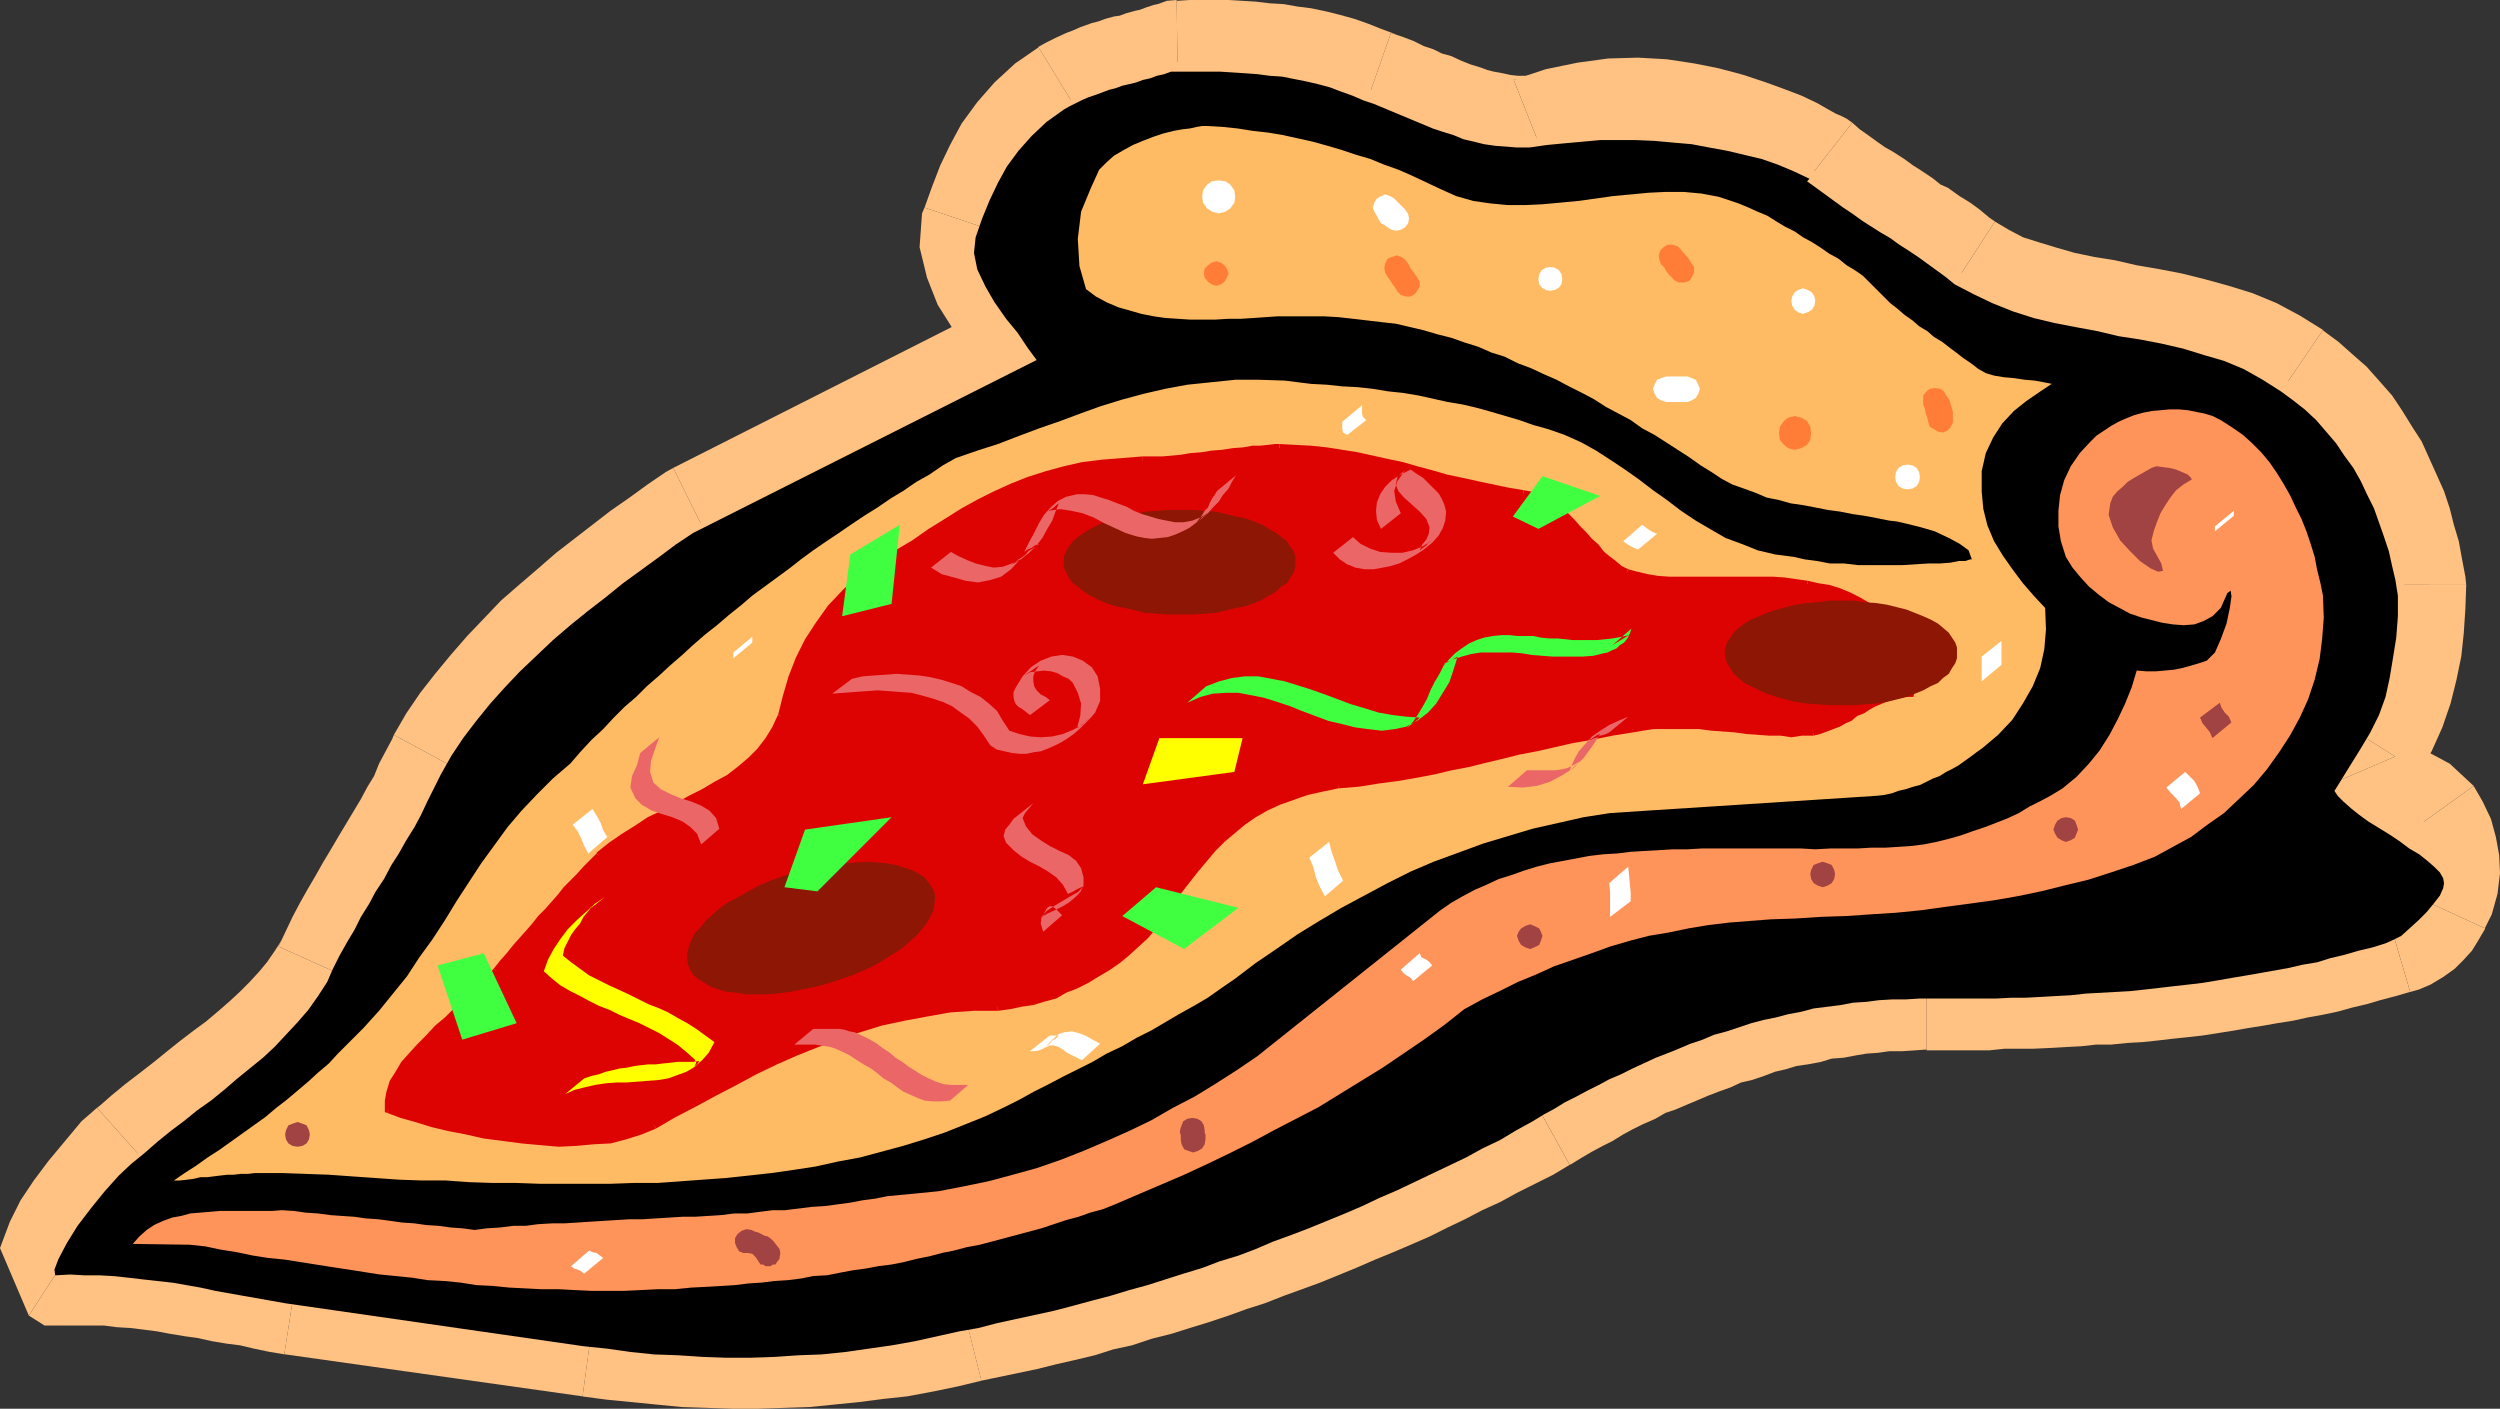 <?xml version="1.0" encoding="UTF-8" standalone="no"?>
<svg
   version="1.0"
   width="129.724mm"
   height="73.098mm"
   id="svg96"
   sodipodi:docname="Pizza 07.wmf"
   xmlns:inkscape="http://www.inkscape.org/namespaces/inkscape"
   xmlns:sodipodi="http://sodipodi.sourceforge.net/DTD/sodipodi-0.dtd"
   xmlns="http://www.w3.org/2000/svg"
   xmlns:svg="http://www.w3.org/2000/svg">
  <rect width="100%" height="100%" fill="#333333" stroke="none"/>
  <sodipodi:namedview
     id="namedview96"
     pagecolor="#ffffff"
     bordercolor="#000000"
     borderopacity="0.25"
     inkscape:showpageshadow="2"
     inkscape:pageopacity="0.0"
     inkscape:pagecheckerboard="0"
     inkscape:deskcolor="#d1d1d1"
     inkscape:document-units="mm" />
  <defs
     id="defs1">
    <pattern
       id="WMFhbasepattern"
       patternUnits="userSpaceOnUse"
       width="6"
       height="6"
       x="0"
       y="0" />
  </defs>
  <path
     style="fill:#ffc283;fill-opacity:1;fill-rule:evenodd;stroke:none"
     d="m 26.987,226.189 2.586,-2.1 2.586,-2.1 2.586,-2.1 2.586,-2.1 2.747,-1.939 2.586,-2.1 2.586,-2.1 2.586,-1.939 2.424,-2.1 2.586,-2.1 2.424,-2.262 2.262,-2.262 2.262,-2.423 2.101,-2.585 1.778,-2.585 1.939,-2.747 1.131,-2.747 1.293,-2.585 1.454,-2.423 1.293,-2.585 1.454,-2.585 1.454,-2.423 1.454,-2.585 1.454,-2.585 1.616,-2.423 1.454,-2.423 1.454,-2.585 1.454,-2.423 1.454,-2.585 1.293,-2.585 1.293,-2.585 1.293,-2.747 1.939,-3.554 2.424,-3.554 2.586,-3.393 2.586,-3.231 2.909,-3.231 3.07,-3.231 3.232,-3.07 3.232,-2.908 3.394,-2.908 3.394,-2.908 3.394,-2.747 3.394,-2.585 3.394,-2.585 3.555,-2.585 3.555,-2.423 3.394,-2.262 67.387,-34.09 -1.778,-2.423 -2.101,-2.747 -2.101,-2.908 -2.262,-3.07 -2.101,-3.231 -1.293,-3.231 -0.646,-3.231 0.162,-3.07 1.293,-3.716 1.616,-3.554 1.454,-3.393 1.778,-3.393 2.262,-3.07 2.586,-2.908 2.909,-2.585 3.394,-2.423 1.131,-0.646 1.293,-0.808 1.293,-0.485 1.293,-0.485 1.293,-0.646 1.293,-0.323 1.293,-0.485 1.454,-0.485 1.293,-0.323 1.293,-0.323 1.454,-0.485 1.293,-0.323 1.454,-0.323 1.293,-0.485 1.454,-0.323 1.131,-0.485 h 2.424 2.424 2.586 2.424 l 2.424,0.162 h 2.424 l 2.424,0.323 2.424,0.162 2.262,0.323 2.424,0.485 2.424,0.485 2.262,0.485 2.262,0.485 2.262,0.969 2.262,0.808 2.101,0.808 2.101,0.808 1.778,0.808 2.101,0.808 1.939,0.808 1.778,0.808 2.101,0.646 1.939,0.969 1.939,0.646 1.939,0.646 1.939,0.646 2.101,0.485 2.101,0.485 2.262,0.323 1.939,0.323 2.262,0.162 h 2.424 l 5.01,-1.777 5.01,-1.131 4.848,-0.646 h 4.848 l 4.686,0.162 4.525,0.808 4.202,0.808 4.04,0.969 3.717,1.131 3.232,1.293 3.07,1.131 2.424,1.293 2.101,0.969 1.454,0.808 0.97,0.485 0.323,0.323 1.778,1.293 1.616,1.293 1.939,1.293 1.778,1.293 1.778,1.131 1.939,1.131 1.616,1.293 1.939,1.293 1.939,1.131 1.778,1.293 1.778,1.131 1.939,1.131 1.616,1.293 1.939,1.293 1.778,1.293 1.778,1.454 3.555,2.1 3.878,1.777 3.878,1.454 4.202,1.293 4.04,0.969 4.202,0.969 4.202,0.808 4.202,0.646 4.202,0.969 4.202,0.808 4.202,0.969 4.04,1.131 4.04,1.293 3.878,1.616 3.717,1.939 3.555,2.262 2.424,1.777 2.262,1.939 2.262,2.1 1.939,2.1 1.778,2.423 1.778,2.262 1.616,2.585 1.454,2.585 1.293,2.585 1.293,2.747 1.131,2.585 0.97,2.908 0.808,2.908 0.808,2.747 0.485,2.908 0.485,2.908 v 4.201 l -0.323,4.039 -0.485,4.039 -0.646,3.878 -0.97,3.716 -1.293,3.554 -1.616,3.554 -1.939,3.231 -5.171,8.078 1.293,1.777 1.778,1.131 2.262,0.969 2.424,0.485 2.424,0.646 2.424,0.646 1.939,0.969 1.616,1.454 1.131,1.616 0.808,1.939 0.485,2.1 0.485,2.1 v 2.1 l -0.162,2.262 -0.646,2.1 -0.97,1.777 -0.485,0.969 -0.646,1.131 -0.808,0.969 -0.97,0.808 -0.808,0.646 -1.131,0.646 -1.131,0.485 -1.131,0.323 -2.747,0.808 -2.586,0.646 -2.747,0.646 -2.747,0.808 -2.747,0.646 -2.747,0.646 -2.909,0.485 -2.586,0.646 -2.747,0.485 -2.747,0.485 -2.909,0.485 -2.909,0.485 -2.747,0.323 -2.909,0.485 -2.747,0.323 -2.909,0.323 -2.909,0.162 -2.909,0.485 -2.747,0.162 -2.909,0.162 -2.909,0.162 -2.909,0.323 h -3.07 l -2.909,0.323 h -2.909 -2.909 l -3.07,0.162 -2.909,0.162 h -2.909 -3.07 -2.909 -3.07 l -2.586,0.162 h -2.586 l -2.747,0.162 -2.586,0.323 -2.586,0.162 -2.424,0.323 -2.586,0.485 -2.586,0.323 -2.586,0.646 -2.424,0.485 -2.424,0.485 -2.424,0.646 -2.586,0.646 -2.424,0.808 -2.262,0.808 -2.424,0.646 -2.424,0.808 -2.262,0.808 -2.424,0.969 -2.262,0.969 -2.262,0.969 -2.262,1.131 -2.262,0.808 -2.101,1.293 -2.262,0.969 -2.262,0.969 -2.101,1.293 -2.262,1.131 -2.101,1.131 -2.101,1.293 -2.101,1.131 -2.101,1.293 -3.232,1.777 -3.394,1.939 -3.232,1.616 -3.232,1.616 -3.555,1.616 -3.232,1.777 -3.394,1.616 -3.394,1.616 -3.394,1.454 -3.555,1.616 -3.394,1.454 -3.394,1.293 -3.555,1.454 -3.394,1.454 -3.555,1.293 -3.555,1.454 -3.394,1.293 -3.555,1.131 -3.555,1.293 -3.555,1.131 -3.555,0.969 -3.717,1.293 -3.555,0.969 -3.555,0.969 -3.717,0.969 -3.717,1.131 -3.717,0.969 -3.555,0.808 -3.717,0.808 -3.717,0.808 -3.717,0.808 -3.717,0.808 -4.363,0.969 -4.525,0.969 -4.525,0.808 -4.363,0.646 -4.686,0.485 -4.525,0.485 -4.686,0.323 -4.525,0.323 -4.848,0.162 h -4.686 l -4.686,-0.162 -4.686,-0.323 -4.686,-0.323 -4.686,-0.485 -4.686,-0.485 -4.525,-0.646 -58.338,-8.24 -2.747,-0.485 -2.747,-0.485 -2.747,-0.646 -2.909,-0.485 -2.747,-0.485 -2.747,-0.485 -2.747,-0.485 -2.909,-0.485 -2.909,-0.485 -2.747,-0.323 -2.909,-0.323 -2.909,-0.162 -2.747,-0.323 H 18.099 15.029 12.12 l -0.162,-1.131 0.808,-2.262 1.616,-2.908 2.101,-3.231 2.586,-3.554 2.747,-3.393 2.747,-3.07 z"
     id="path1" />
  <path
     style="fill:#ffc283;fill-opacity:1;fill-rule:evenodd;stroke:none"
     d="m 54.621,185.637 0.646,-1.293 -1.454,2.262 -1.454,2.1 -1.616,1.939 -1.939,2.1 -1.778,1.777 -2.101,1.939 -2.424,2.1 -2.101,1.777 -2.424,1.777 -2.747,2.1 -2.424,1.939 -2.586,2.1 -2.909,2.262 -2.747,2.1 -2.747,2.262 -2.747,2.423 15.998,17.934 2.262,-1.939 2.424,-1.939 2.424,-2.262 2.424,-1.777 2.747,-1.939 2.586,-2.1 2.747,-2.1 2.747,-2.1 2.747,-2.423 2.424,-2.1 2.909,-2.585 2.747,-2.747 2.586,-2.747 2.586,-3.07 2.262,-3.231 2.101,-3.393 0.808,-1.293 z"
     id="path2" />
  <path
     style="fill:#ffc283;fill-opacity:1;fill-rule:evenodd;stroke:none"
     d="m 77.245,144.115 -0.323,0.808 -1.293,2.423 -1.293,2.423 -0.97,2.423 -1.293,2.1 -1.293,2.423 -1.454,2.423 -1.454,2.423 -1.454,2.423 -1.616,2.747 -1.454,2.423 -1.454,2.585 -1.616,2.747 -1.454,2.585 -1.454,2.747 -1.454,3.07 -1.293,2.747 21.978,9.855 0.97,-2.585 1.131,-2.1 1.293,-2.262 1.293,-2.423 1.293,-2.262 1.454,-2.585 1.454,-2.423 1.454,-2.423 1.454,-2.423 1.616,-2.747 1.454,-2.423 1.616,-2.747 1.454,-3.07 1.616,-2.585 1.293,-2.747 1.293,-3.07 -0.323,0.969 z"
     id="path3" />
  <path
     style="fill:#ffc283;fill-opacity:1;fill-rule:evenodd;stroke:none"
     d="m 132.027,91.768 -1.454,0.808 -3.555,2.423 -3.555,2.585 -3.717,2.585 -3.555,2.747 -3.555,2.747 -3.555,2.747 -3.717,3.231 -3.394,2.908 -3.717,3.231 -3.232,3.393 -3.394,3.554 -3.232,3.716 -3.07,3.716 -2.909,3.716 -2.747,4.039 -2.424,4.201 21.17,11.471 1.778,-3.07 1.778,-2.747 2.424,-3.07 2.262,-3.07 2.424,-2.747 2.909,-2.908 2.909,-2.747 2.909,-2.585 3.232,-2.908 3.07,-2.585 3.394,-2.585 3.232,-2.585 3.232,-2.423 3.555,-2.423 3.394,-2.423 3.232,-2.262 -1.454,0.808 z"
     id="path4" />
  <path
     style="fill:#ffc283;fill-opacity:1;fill-rule:evenodd;stroke:none"
     d="m 194.566,74.966 4.848,-17.287 -67.387,34.09 10.666,21.488 67.387,-34.09 4.848,-17.126 -4.848,17.126 11.958,-5.978 -7.11,-11.148 z"
     id="path5" />
  <path
     style="fill:#ffc283;fill-opacity:1;fill-rule:evenodd;stroke:none"
     d="m 181.315,40.714 -0.485,1.131 -0.485,6.624 1.454,5.978 2.101,5.332 2.747,4.362 2.424,3.231 2.262,3.07 2.101,2.747 1.131,1.777 20.362,-12.925 -2.262,-3.07 -2.262,-2.908 -1.939,-2.908 -2.101,-2.585 -1.293,-1.939 -0.485,-1.293 -0.162,-0.485 v 0.323 l -0.485,1.131 z"
     id="path6" />
  <path
     style="fill:#ffc283;fill-opacity:1;fill-rule:evenodd;stroke:none"
     d="m 203.616,9.209 h 0.162 l -4.686,3.231 -4.04,3.716 -3.394,3.878 -3.07,4.201 -2.262,4.201 -1.939,4.039 -1.616,4.201 -1.454,4.039 22.624,7.593 1.131,-3.07 1.454,-3.231 1.131,-2.585 1.293,-2.423 1.454,-2.1 1.616,-1.939 1.939,-1.616 2.101,-1.616 h 0.162 z"
     id="path7" />
  <path
     style="fill:#ffc283;fill-opacity:1;fill-rule:evenodd;stroke:none"
     d="m 230.765,0.162 -3.717,0.646 -0.808,0.162 -1.454,0.485 -1.293,0.485 -0.808,0.162 -1.778,0.485 -1.293,0.485 -1.131,0.162 -1.778,0.485 -1.293,0.485 -1.293,0.323 -2.262,0.808 -1.454,0.646 -1.293,0.485 -2.101,0.969 -1.939,0.969 -1.454,0.808 12.605,20.519 0.808,-0.323 0.646,-0.485 0.485,-0.162 1.293,-0.485 0.97,-0.485 0.646,-0.162 1.293,-0.323 1.454,-0.485 0.808,-0.323 1.616,-0.485 1.616,-0.323 0.808,-0.323 1.778,-0.485 1.293,-0.485 1.454,-0.323 1.778,-0.646 -3.878,0.646 L 230.765,0 l -1.939,0.162 -1.778,0.646 z"
     id="path8" />
  <path
     style="fill:#ffc283;fill-opacity:1;fill-rule:evenodd;stroke:none"
     d="m 272.78,6.463 1.131,0.323 -3.07,-1.131 -2.424,-0.969 -2.747,-0.969 -2.909,-0.808 -2.586,-0.646 -3.07,-0.646 -2.586,-0.323 -2.747,-0.485 -2.747,-0.162 -2.747,-0.323 -2.586,-0.162 L 240.945,0 h -2.586 -2.586 -2.424 l -2.586,0.162 0.323,23.911 2.262,0.162 h 2.424 2.586 2.101 2.262 l 2.101,0.162 2.101,0.162 2.101,0.162 1.939,0.323 2.262,0.323 1.778,0.323 1.939,0.485 1.778,0.485 1.616,0.646 1.939,0.646 1.454,0.646 1.131,0.485 z"
     id="path9" />
  <path
     style="fill:#ffc283;fill-opacity:1;fill-rule:evenodd;stroke:none"
     d="m 296.859,15.672 3.878,-0.808 h -1.454 -1.616 l -1.454,-0.162 -1.454,-0.323 -1.778,-0.323 -1.293,-0.323 -1.293,-0.485 -2.101,-0.646 -1.616,-0.646 -2.101,-0.969 -1.778,-0.485 -1.616,-0.808 -1.939,-0.646 -1.939,-0.969 -2.101,-0.808 -2.424,-0.808 -7.918,22.619 1.616,0.485 1.616,0.808 1.939,0.646 1.939,0.808 2.262,0.969 2.101,0.808 1.939,0.808 2.262,0.808 1.939,0.646 2.586,0.969 2.586,0.646 2.586,0.485 2.909,0.485 2.747,0.323 2.909,0.162 h 3.07 l 3.878,-0.808 -3.878,0.808 1.939,-0.162 1.939,-0.646 z"
     id="path10" />
  <path
     style="fill:#ffc283;fill-opacity:1;fill-rule:evenodd;stroke:none"
     d="m 363.276,24.073 -1.131,-0.808 -0.97,-0.485 -1.131,-0.485 -1.454,-0.808 -2.262,-1.293 -3.07,-1.454 -3.394,-1.293 -3.555,-1.293 -4.363,-1.454 -4.848,-1.293 -4.848,-0.969 -5.333,-0.808 -5.656,-0.323 -5.818,0.162 -5.979,0.808 -6.302,1.293 -6.302,2.1 8.888,22.457 3.717,-1.454 3.717,-0.646 3.878,-0.485 h 3.878 l 3.717,0.162 3.717,0.485 3.555,0.646 3.394,0.969 3.07,0.808 2.909,1.131 2.586,1.131 1.778,0.808 1.778,0.969 1.616,0.808 0.808,0.485 -0.323,-0.162 -1.131,-0.808 z"
     id="path11" />
  <path
     style="fill:#ffc283;fill-opacity:1;fill-rule:evenodd;stroke:none"
     d="m 391.233,43.461 0.97,0.646 -2.101,-1.454 -1.939,-1.616 -1.778,-1.293 -2.101,-1.293 -2.262,-1.616 -1.454,-0.646 -1.616,-1.293 -2.424,-1.616 -1.293,-0.808 -1.778,-1.293 -2.262,-1.454 -1.454,-0.808 -1.616,-1.131 -1.778,-1.293 -1.616,-1.131 -1.454,-1.293 -14.867,18.903 1.939,1.616 1.939,1.454 1.939,1.293 1.939,1.293 2.262,1.616 1.454,0.808 1.778,1.293 2.424,1.454 1.293,0.808 1.778,1.293 2.262,1.616 1.454,0.646 1.454,1.293 1.939,1.293 1.454,0.969 1.454,1.293 0.97,0.646 z"
     id="path12" />
  <path
     style="fill:#ffc283;fill-opacity:1;fill-rule:evenodd;stroke:none"
     d="m 455.55,64.787 h 0.162 l -4.686,-2.908 -4.525,-2.423 -4.686,-1.939 -4.686,-1.454 -4.686,-1.293 -4.525,-1.131 -4.202,-0.808 -4.686,-0.808 -4.202,-0.969 -4.04,-0.646 -3.878,-0.808 -3.394,-0.969 -3.717,-1.131 -3.07,-0.969 -2.747,-1.454 -2.747,-1.616 -13.09,20.195 4.686,2.585 4.686,2.423 4.848,1.777 4.525,1.293 4.686,1.131 4.525,1.131 4.686,0.969 4.04,0.485 3.878,0.808 4.04,0.969 3.878,0.808 3.555,0.969 3.232,1.131 2.909,1.293 2.909,1.454 2.586,1.616 0.162,0.162 z"
     id="path13" />
  <path
     style="fill:#ffc283;fill-opacity:1;fill-rule:evenodd;stroke:none"
     d="m 483.668,114.71 -0.162,-1.616 -0.646,-3.393 -0.646,-3.554 -0.97,-3.231 -0.808,-3.231 -1.131,-3.393 -1.454,-3.231 -1.454,-3.231 -1.454,-3.231 -1.778,-2.747 -2.101,-3.393 -1.939,-2.908 -2.424,-2.747 -2.586,-2.908 -2.586,-2.262 -2.909,-2.585 -3.07,-2.262 -13.574,19.872 1.778,1.131 1.454,1.454 1.939,1.777 1.454,1.454 1.293,1.777 1.454,1.777 1.131,1.777 1.131,2.262 1.293,2.1 0.808,2.262 0.97,2.262 0.646,1.939 0.808,2.747 0.808,2.423 0.485,2.1 0.323,2.585 -0.323,-1.777 z"
     id="path14" />
  <path
     style="fill:#ffc283;fill-opacity:1;fill-rule:evenodd;stroke:none"
     d="m 474.457,151.385 -0.323,0.323 2.747,-4.362 2.101,-4.685 1.616,-4.685 1.131,-4.524 0.97,-4.685 0.485,-4.524 0.323,-4.847 0.162,-4.685 h -24.24 l 0.162,3.716 -0.323,3.393 -0.323,3.393 -0.646,3.231 -0.646,2.908 -0.808,2.423 -1.131,2.423 -1.293,1.939 -0.323,0.323 z"
     id="path15" />
  <path
     style="fill:#ffc283;fill-opacity:1;fill-rule:evenodd;stroke:none"
     d="m 470.255,148.154 -0.97,11.309 5.171,-8.078 -20.362,-12.925 -5.01,8.078 -1.131,11.148 1.131,-11.148 -3.555,5.493 2.424,5.655 z"
     id="path16" />
  <path
     style="fill:#ffc283;fill-opacity:1;fill-rule:evenodd;stroke:none"
     d="m 485.123,154.132 -0.162,-0.162 -4.525,-4.201 -4.525,-2.423 -3.555,-1.131 -2.747,-0.485 -1.778,-0.485 -0.323,-0.162 1.131,1.131 1.616,1.939 -22.301,9.532 4.202,5.816 4.848,3.393 4.04,1.454 3.232,0.646 2.101,0.646 1.131,0.323 -0.646,-0.485 -1.293,-1.293 v 0 z"
     id="path17" />
  <path
     style="fill:#ffc283;fill-opacity:1;fill-rule:evenodd;stroke:none"
     d="m 487.385,182.082 -0.808,1.454 2.101,-4.201 1.131,-4.039 0.485,-4.039 -0.162,-3.554 -0.646,-3.554 -0.97,-3.554 -1.616,-3.393 -1.778,-3.07 -19.554,14.056 0.162,0.162 0.162,0.323 0.162,0.646 v 0.646 0.808 l 0.162,0.162 h -0.162 l 0.323,-0.323 -0.808,1.454 z"
     id="path18" />
  <path
     style="fill:#ffc283;fill-opacity:1;fill-rule:evenodd;stroke:none"
     d="m 472.679,194.523 -0.485,0.162 2.262,-0.646 2.262,-0.969 2.424,-1.454 2.262,-1.616 1.778,-1.777 1.616,-1.777 1.293,-2.1 1.293,-2.262 -21.816,-10.017 v -0.162 0 h 0.162 l 0.323,-0.323 0.485,-0.162 h -0.162 -0.485 z"
     id="path19" />
  <path
     style="fill:#ffc283;fill-opacity:1;fill-rule:evenodd;stroke:none"
     d="m 377.82,205.832 v 0.162 h 3.07 2.909 3.07 3.232 l 3.07,-0.323 h 2.747 2.909 l 3.555,-0.162 2.747,-0.162 3.07,-0.162 2.909,-0.323 h 2.909 l 3.232,-0.323 2.909,-0.162 3.07,-0.323 2.747,-0.323 3.07,-0.323 2.909,-0.323 3.07,-0.485 3.07,-0.485 2.747,-0.485 3.07,-0.485 2.747,-0.485 3.07,-0.485 2.909,-0.646 2.747,-0.485 3.07,-0.646 2.909,-0.808 2.747,-0.646 2.747,-0.808 3.07,-0.808 2.747,-0.808 -6.787,-23.104 -2.586,0.969 -2.424,0.485 -2.586,0.808 -2.747,0.646 -2.424,0.646 -2.586,0.485 -2.747,0.485 -2.586,0.646 -2.586,0.323 -2.747,0.485 -2.586,0.485 -2.909,0.485 -2.586,0.485 -2.586,0.162 -2.909,0.323 -2.586,0.485 -2.909,0.162 -2.909,0.323 -2.586,0.323 -2.586,0.162 -3.07,0.162 -2.747,0.162 -3.07,0.162 -2.909,0.323 h -2.424 -3.07 l -3.232,0.162 h -2.586 -2.747 -3.07 -2.909 -3.07 v 0.162 z"
     id="path20" />
  <path
     style="fill:#ffc283;fill-opacity:1;fill-rule:evenodd;stroke:none"
     d="m 307.848,228.451 0.323,-0.162 2.101,-1.293 1.939,-1.131 2.101,-1.131 1.939,-0.969 2.101,-1.293 1.778,-0.969 1.939,-0.969 2.586,-1.131 1.939,-1.131 1.939,-0.646 2.262,-0.969 1.939,-0.808 2.262,-0.969 2.101,-0.808 2.262,-0.808 2.101,-0.969 2.101,-0.485 2.424,-0.808 2.101,-0.808 2.101,-0.485 2.101,-0.646 2.262,-0.323 2.586,-0.485 2.101,-0.646 2.262,-0.162 2.586,-0.485 1.939,-0.323 2.262,-0.162 2.262,-0.323 h 2.586 l 2.424,-0.162 2.262,-0.162 v -23.911 l -3.07,0.162 h -2.586 l -2.909,0.162 -2.909,0.162 -2.909,0.323 -3.07,0.323 -2.586,0.485 -2.747,0.646 -2.909,0.485 -2.424,0.485 -2.747,0.646 -2.747,0.646 -2.747,0.808 -2.747,0.646 -2.424,0.808 -2.586,0.808 -2.747,1.131 -2.262,0.808 -2.586,0.969 -2.424,0.969 -2.424,1.131 -2.424,0.969 -2.586,1.131 -2.424,1.293 -1.939,0.969 -2.424,1.131 -2.586,1.293 -2.101,1.131 -2.424,1.293 -2.262,1.454 -2.101,1.131 -2.101,1.454 0.323,-0.323 z"
     id="path21" />
  <path
     style="fill:#ffc283;fill-opacity:1;fill-rule:evenodd;stroke:none"
     d="m 192.465,270.781 -0.808,0.162 3.878,-0.808 3.878,-0.808 3.878,-0.808 3.878,-0.969 3.555,-0.808 4.04,-0.969 3.555,-1.131 3.717,-0.808 3.878,-1.293 3.878,-0.969 3.555,-1.131 3.717,-1.131 3.878,-1.293 3.555,-1.293 3.555,-1.131 3.717,-1.454 3.555,-1.293 3.555,-1.293 3.555,-1.454 3.555,-1.454 3.717,-1.616 3.555,-1.454 3.394,-1.454 3.717,-1.616 3.555,-1.777 3.394,-1.616 3.394,-1.777 3.555,-1.616 3.232,-1.777 3.555,-1.777 3.555,-1.777 3.232,-1.939 -11.635,-21.003 -3.232,1.616 -3.07,1.939 -3.232,1.454 -3.394,1.777 -3.07,1.616 -3.394,1.454 -3.394,1.777 -3.07,1.454 -3.07,1.454 -3.555,1.454 -3.232,1.454 -3.394,1.293 -3.394,1.454 -3.232,1.293 -3.555,1.293 -3.394,1.293 -3.07,1.293 -3.555,1.131 -3.555,1.293 -3.394,0.969 -3.555,1.131 -3.555,1.131 -3.394,1.131 -3.394,0.808 -3.717,0.969 -3.717,1.131 -3.232,0.808 -3.717,0.808 -3.717,0.969 -3.555,0.646 -3.555,0.969 -3.555,0.646 -0.646,0.162 z"
     id="path22" />
  <path
     style="fill:#ffc283;fill-opacity:1;fill-rule:evenodd;stroke:none"
     d="m 114.251,273.851 h -0.162 l 4.848,0.646 5.01,0.485 4.848,0.485 5.01,0.485 5.01,0.162 4.848,0.162 h 5.01 l 5.01,-0.162 5.01,-0.162 4.848,-0.485 4.848,-0.485 5.01,-0.646 4.525,-0.485 5.171,-0.969 4.686,-0.969 4.686,-1.131 -5.818,-23.265 -4.04,0.808 -4.04,0.969 -4.04,0.808 -4.202,0.485 -4.525,0.485 -4.04,0.485 -4.525,0.323 -4.363,0.162 h -4.525 -4.363 -4.363 l -4.525,-0.162 -4.363,-0.323 -4.525,-0.485 -4.202,-0.323 -4.363,-0.646 h -0.162 z"
     id="path23" />
  <path
     style="fill:#ffc283;fill-opacity:1;fill-rule:evenodd;stroke:none"
     d="m 55.752,265.611 h 0.162 l 58.338,8.24 3.232,-23.75 -58.338,-8.401 h 0.323 z"
     id="path24" />
  <path
     style="fill:#ffc283;fill-opacity:1;fill-rule:evenodd;stroke:none"
     d="m 5.656,258.017 6.787,1.939 h 2.586 2.747 2.586 l 2.424,0.323 2.747,0.162 2.586,0.323 2.586,0.323 2.586,0.485 2.909,0.485 2.424,0.323 2.909,0.646 2.909,0.485 2.586,0.323 2.747,0.646 3.07,0.646 2.909,0.485 3.717,-23.911 -2.747,-0.485 -2.586,-0.323 -2.586,-0.485 -3.07,-0.646 -2.586,-0.323 -2.747,-0.646 -3.232,-0.485 -2.909,-0.485 -2.909,-0.485 -3.07,-0.485 -3.232,-0.323 -3.07,-0.323 -3.07,-0.162 -3.394,-0.162 h -3.232 -3.07 l 6.626,2.1 -12.928,20.034 3.07,1.939 h 3.717 z"
     id="path25" />
  <path
     style="fill:#ffc283;fill-opacity:1;fill-rule:evenodd;stroke:none"
     d="m 19.069,217.303 0.646,-0.646 -3.717,3.231 -3.232,3.878 -3.232,3.878 -2.909,3.878 -2.586,3.878 L 1.939,239.599 0,244.769 l 5.656,13.248 12.928,-20.034 5.171,10.986 -0.162,0.808 0.97,-1.777 1.939,-2.747 2.262,-3.231 2.101,-2.747 2.262,-2.262 1.293,-1.131 0.646,-0.646 z"
     id="path26" />
  <path
     style="fill:#000000;fill-opacity:1;fill-rule:evenodd;stroke:none"
     d="m 25.694,228.29 2.586,-2.1 2.586,-2.262 2.586,-2.1 2.586,-1.939 2.586,-2.1 2.747,-1.939 2.586,-2.1 2.424,-2.1 2.586,-2.1 2.586,-2.1 2.262,-2.1 2.262,-2.423 2.262,-2.423 2.101,-2.423 1.939,-2.747 1.778,-2.747 1.131,-2.585 1.293,-2.585 1.454,-2.585 1.454,-2.423 1.293,-2.585 1.616,-2.585 1.293,-2.423 1.616,-2.423 1.454,-2.747 1.454,-2.262 1.454,-2.585 1.616,-2.585 1.293,-2.423 1.293,-2.747 1.293,-2.585 1.293,-2.585 2.101,-3.716 2.262,-3.393 2.586,-3.393 2.747,-3.393 2.909,-3.231 2.909,-3.07 3.232,-3.07 3.232,-3.07 3.394,-2.908 3.394,-2.747 3.555,-2.747 3.394,-2.747 3.555,-2.585 3.555,-2.585 3.232,-2.423 3.394,-2.262 67.387,-33.928 -1.778,-2.423 -1.939,-2.908 -2.262,-2.747 -2.262,-3.231 -1.778,-3.07 -1.616,-3.393 -0.646,-3.231 0.323,-3.07 1.293,-3.716 1.454,-3.554 1.616,-3.393 1.778,-3.231 2.262,-3.07 2.586,-2.908 2.909,-2.747 3.394,-2.423 1.131,-0.646 1.293,-0.646 1.293,-0.646 1.131,-0.485 1.454,-0.485 1.293,-0.485 1.293,-0.485 1.293,-0.323 1.293,-0.485 1.454,-0.323 1.293,-0.323 1.293,-0.485 1.454,-0.323 1.293,-0.485 1.454,-0.323 1.293,-0.485 h 2.424 2.424 2.424 2.424 l 2.586,0.162 2.424,0.162 2.262,0.162 2.424,0.323 2.424,0.162 2.424,0.485 2.424,0.485 2.101,0.485 2.424,0.646 2.101,0.808 2.262,0.808 2.262,0.969 1.939,0.646 1.939,0.808 1.939,0.808 1.939,0.808 1.939,0.808 1.939,0.808 1.939,0.808 1.939,0.646 2.101,0.646 1.939,0.808 2.101,0.485 1.939,0.485 2.262,0.323 2.101,0.162 2.101,0.162 h 2.424 l 3.394,-0.485 3.394,-0.323 3.555,-0.323 3.555,-0.323 h 3.555 3.394 l 3.717,0.162 3.555,0.323 3.717,0.323 3.394,0.646 3.555,0.646 3.394,0.808 3.394,0.808 3.232,1.131 3.07,1.293 3.07,1.454 -0.485,0.485 1.778,1.293 1.778,1.293 1.778,1.293 1.778,1.293 1.939,1.293 1.778,1.293 1.778,1.131 1.778,1.131 1.939,1.131 1.778,1.293 1.778,1.131 1.939,1.293 1.778,1.293 1.778,1.293 1.778,1.293 1.778,1.454 3.717,1.939 3.717,1.777 4.04,1.616 4.04,1.293 4.04,0.969 4.202,0.808 4.363,0.808 4.04,0.969 4.202,0.646 4.202,0.808 4.202,0.969 4.202,1.293 3.878,1.131 3.878,1.616 3.717,2.1 3.555,2.262 2.424,1.777 2.262,1.777 2.262,2.1 1.939,2.262 1.939,2.262 1.616,2.423 1.778,2.423 1.454,2.585 1.293,2.747 1.293,2.585 0.97,2.747 0.97,2.747 0.97,2.908 0.646,2.908 0.646,2.747 0.485,3.07 v 4.039 l -0.323,4.201 -0.646,4.039 -0.646,3.878 -0.808,3.716 -1.293,3.554 -1.778,3.554 -1.939,3.231 -5.01,8.078 0.646,0.969 1.131,1.131 1.454,1.293 1.616,1.293 1.778,1.293 2.101,1.293 2.101,1.293 1.939,1.293 1.939,1.454 1.939,1.131 1.616,1.293 1.293,1.131 1.131,1.131 0.646,1.131 0.162,0.969 -0.162,0.969 -0.646,1.454 -1.131,1.454 -1.454,1.777 -1.616,1.616 -1.778,1.616 -1.616,1.454 -1.616,0.808 -1.454,0.646 -2.586,0.808 -2.747,0.646 -2.747,0.808 -2.747,0.646 -2.586,0.808 -2.909,0.485 -2.747,0.646 -2.747,0.485 -2.747,0.485 -2.747,0.485 -2.909,0.485 -2.747,0.485 -2.909,0.485 -2.747,0.323 -2.909,0.323 -2.747,0.323 -2.909,0.323 -2.909,0.323 -2.909,0.162 -2.909,0.162 -2.909,0.162 -2.909,0.323 -3.07,0.162 -2.747,0.162 -3.07,0.162 h -2.747 l -3.07,0.162 h -3.07 -2.909 -3.07 -2.909 -3.07 l -2.586,0.162 h -2.586 l -2.747,0.162 -2.424,0.323 -2.586,0.162 -2.586,0.485 -2.586,0.323 -2.586,0.323 -2.424,0.646 -2.586,0.485 -2.424,0.646 -2.424,0.485 -2.424,0.646 -2.424,0.808 -2.424,0.808 -2.424,0.646 -2.262,0.969 -2.424,0.808 -2.262,0.969 -2.424,0.969 -2.101,0.808 -2.424,1.131 -2.101,0.969 -2.262,1.131 -2.262,0.969 -2.101,1.131 -2.262,1.131 -2.101,1.131 -2.262,1.131 -2.101,1.293 -2.101,1.131 -2.101,1.293 -3.232,1.777 -3.232,1.939 -3.394,1.616 -3.232,1.777 -3.394,1.616 -3.394,1.616 -3.394,1.616 -3.394,1.616 -3.394,1.454 -3.394,1.616 -3.394,1.454 -3.555,1.454 -3.555,1.454 -3.394,1.293 -3.555,1.293 -3.394,1.454 -3.394,1.293 -3.717,1.131 -3.394,1.293 -3.717,1.131 -3.555,1.131 -3.555,1.131 -3.555,0.969 -3.717,1.131 -3.717,0.969 -3.555,0.969 -3.717,0.969 -3.717,0.808 -3.717,0.808 -3.717,0.808 -3.717,0.969 -3.717,0.646 -4.363,0.969 -4.363,0.969 -4.525,0.808 -4.525,0.646 -4.525,0.646 -4.686,0.485 -4.525,0.162 -4.686,0.323 -4.686,0.162 h -4.848 l -4.525,-0.162 -4.848,-0.323 -4.686,-0.162 -4.686,-0.485 -4.525,-0.646 -4.686,-0.485 -58.338,-8.401 -2.747,-0.485 -2.747,-0.485 -2.747,-0.485 -2.747,-0.485 -2.747,-0.485 -2.909,-0.646 -2.747,-0.485 -2.747,-0.485 -2.909,-0.323 -2.909,-0.323 -2.747,-0.323 -2.909,-0.323 -2.909,-0.162 h -2.909 l -2.909,-0.162 -2.909,0.162 -0.162,-1.131 0.808,-2.1 1.616,-3.07 2.101,-3.393 2.586,-3.393 2.747,-3.393 2.747,-3.07 z"
     id="path27" />
  <path
     style="fill:#ff945a;fill-opacity:1;fill-rule:evenodd;stroke:none"
     d="m 55.267,237.337 2.424,0.162 2.262,0.323 2.424,0.162 2.424,0.323 2.262,0.162 2.424,0.162 2.262,0.323 2.424,0.162 2.424,0.323 2.262,0.323 2.424,0.162 2.262,0.323 2.424,0.162 2.424,0.323 2.262,0.162 2.424,0.323 2.424,-0.323 2.586,-0.162 2.586,-0.323 h 2.424 l 2.424,-0.323 2.747,-0.162 h 2.424 l 2.586,-0.162 2.424,-0.162 2.586,-0.162 2.586,-0.162 2.586,-0.162 h 2.586 l 2.586,-0.162 2.586,-0.162 2.586,-0.162 h 2.424 l 2.586,-0.162 2.586,-0.162 2.586,-0.323 h 2.586 l 2.424,-0.323 2.586,-0.323 h 2.424 l 2.586,-0.323 2.586,-0.323 2.586,-0.162 2.424,-0.323 2.424,-0.323 2.586,-0.485 2.424,-0.323 2.424,-0.485 5.171,-0.485 4.848,-0.485 5.01,-0.969 4.686,-0.969 4.848,-1.293 4.686,-1.293 4.686,-1.616 4.525,-1.777 4.525,-1.939 4.363,-1.939 4.363,-2.1 4.202,-2.423 4.363,-2.262 4.202,-2.585 4.04,-2.585 4.04,-2.747 35.875,-28.597 2.101,-1.454 2.262,-1.293 2.424,-1.293 2.262,-0.969 2.424,-1.131 2.586,-0.808 2.262,-0.808 2.586,-0.808 2.586,-0.646 2.586,-0.485 2.586,-0.485 2.586,-0.485 2.747,-0.323 2.747,-0.162 2.586,-0.323 2.747,-0.162 2.909,-0.162 2.586,-0.162 h 2.909 l 2.747,-0.162 h 2.747 2.909 2.747 2.747 2.909 2.747 2.747 l 2.747,0.162 2.909,-0.162 h 2.586 2.747 l 2.747,-0.162 h 2.747 l 2.586,-0.162 2.424,-0.162 2.586,-0.323 2.424,-0.485 2.586,-0.646 2.262,-0.646 2.262,-0.808 2.424,-0.808 2.101,-0.808 2.424,-0.969 2.101,-0.969 2.101,-1.293 2.262,-1.131 2.101,-1.131 2.101,-1.293 2.747,-2.262 2.424,-2.585 2.101,-2.585 1.939,-3.07 1.616,-3.07 1.454,-3.07 1.293,-3.231 0.97,-3.231 1.939,0.162 h 1.778 l 1.778,-0.162 1.778,-0.162 1.616,-0.323 1.778,-0.485 1.616,-0.485 1.454,-0.485 1.616,-1.616 1.131,-2.585 1.131,-3.07 0.646,-3.07 0.323,-2.262 -0.162,-1.131 -0.646,0.485 -1.293,2.908 -1.616,1.616 -1.778,0.969 -1.778,0.646 -2.101,0.162 -2.101,-0.162 -2.101,-0.323 -1.939,-0.485 -1.939,-0.485 -2.424,-0.808 -2.101,-1.131 -2.101,-1.131 -1.939,-1.454 -1.939,-1.616 -1.616,-1.777 -1.616,-1.939 -1.293,-2.1 -0.97,-3.07 -0.485,-2.908 v -3.07 l 0.323,-3.07 0.808,-2.908 1.293,-2.747 1.778,-2.585 2.101,-2.262 1.131,-1.131 1.454,-0.969 1.454,-0.969 1.454,-0.808 1.454,-0.646 1.616,-0.646 1.778,-0.485 1.616,-0.323 1.778,-0.162 1.778,-0.162 h 1.778 l 1.778,0.162 1.616,0.323 1.616,0.323 1.616,0.485 1.616,0.808 2.262,1.454 2.101,1.454 1.778,1.616 1.778,1.777 1.616,1.939 1.454,2.1 1.293,2.1 1.293,2.262 1.131,2.423 1.131,2.262 0.97,2.423 0.808,2.423 0.808,2.585 0.485,2.585 0.646,2.585 0.485,2.423 0.162,4.362 -0.323,4.201 -0.485,3.878 -0.97,4.039 -1.293,3.878 -1.616,3.554 -1.939,3.554 -2.101,3.231 -2.424,3.393 -2.586,3.07 -2.909,2.747 -2.909,2.747 -3.232,2.262 -3.232,2.423 -3.555,1.939 -3.555,1.939 -4.202,1.616 -4.363,1.454 -4.525,1.454 -4.686,1.131 -4.525,1.131 -4.686,0.969 -4.686,0.808 -4.686,0.646 -4.848,0.646 -4.686,0.646 -4.848,0.485 -5.01,0.323 -4.848,0.323 -4.848,0.162 -5.01,0.323 -4.848,0.162 -4.202,0.323 -4.04,0.323 -4.04,0.485 -3.878,0.646 -3.878,0.808 -3.878,0.646 -3.717,0.969 -3.878,1.131 -3.555,1.293 -3.717,1.293 -3.717,1.293 -3.555,1.616 -3.555,1.454 -3.555,1.777 -3.394,1.616 -3.555,1.939 -3.878,3.07 -4.04,2.908 -4.04,2.747 -4.04,2.747 -4.202,2.585 -4.202,2.585 -4.202,2.585 -4.363,2.262 -4.363,2.262 -4.202,2.262 -4.525,2.262 -4.363,2.1 -4.525,2.1 -4.525,1.939 -4.525,1.939 -4.525,1.939 -2.424,0.969 -2.424,0.646 -2.262,0.808 -2.424,0.646 -2.424,0.808 -2.424,0.808 -2.424,0.646 -2.424,0.646 -2.424,0.646 -2.424,0.646 -2.424,0.646 -2.586,0.485 -2.424,0.646 -2.424,0.485 -2.424,0.646 -2.424,0.485 -2.586,0.646 -2.424,0.485 -2.586,0.323 -2.586,0.485 -2.424,0.323 -2.586,0.485 -2.424,0.485 -2.747,0.162 -2.424,0.485 -2.586,0.323 -2.586,0.162 -2.586,0.323 -2.586,0.162 -2.586,0.323 -2.586,0.162 -2.747,0.162 -3.232,0.162 -3.232,0.323 h -3.394 l -3.232,0.162 -3.394,0.162 h -3.232 -3.07 l -3.394,-0.162 -3.07,-0.162 h -3.394 l -3.07,-0.162 -3.232,-0.162 -3.232,-0.323 -3.232,-0.162 -3.07,-0.485 -3.232,-0.323 -3.232,-0.162 -3.07,-0.485 -3.232,-0.323 -3.232,-0.323 -3.07,-0.485 -3.07,-0.485 -3.232,-0.485 -3.07,-0.485 -3.07,-0.485 -3.07,-0.485 -3.232,-0.323 -3.07,-0.485 -3.07,-0.646 -3.07,-0.485 -3.07,-0.646 -3.07,-0.323 -11.15,-0.162 1.293,-1.454 1.454,-1.293 1.454,-0.969 1.778,-0.808 1.778,-0.646 1.778,-0.323 1.778,-0.485 1.939,-0.162 1.939,-0.162 1.939,-0.162 h 2.101 2.101 2.101 1.939 1.939 z"
     id="path28" />
  <path
     style="fill:#ffbb64;fill-opacity:1;fill-rule:evenodd;stroke:none"
     d="m 68.034,204.863 3.232,-3.231 3.07,-3.393 2.747,-3.393 2.747,-3.393 2.424,-3.716 2.586,-3.554 2.424,-3.716 2.262,-3.716 2.424,-3.716 2.424,-3.716 2.586,-3.554 2.586,-3.554 2.747,-3.231 3.07,-3.231 3.07,-3.07 3.394,-2.908 2.101,-2.423 2.101,-2.262 2.262,-2.1 2.101,-2.262 2.101,-2.1 2.262,-1.939 2.101,-2.1 2.424,-2.1 2.101,-1.939 2.424,-2.1 2.101,-1.939 2.424,-2.1 2.262,-1.777 2.262,-1.939 2.424,-1.939 2.262,-1.939 2.424,-1.777 2.424,-1.777 2.424,-1.777 2.262,-1.777 2.424,-1.777 2.586,-1.777 2.424,-1.616 2.586,-1.777 2.424,-1.616 2.586,-1.616 2.586,-1.777 2.424,-1.454 2.586,-1.777 2.586,-1.454 2.586,-1.777 2.586,-1.454 4.202,-1.454 4.04,-1.293 4.202,-1.616 3.878,-1.454 4.202,-1.454 3.878,-1.454 4.04,-1.454 4.202,-1.293 4.202,-1.131 4.202,-0.969 4.363,-0.808 4.686,-0.485 4.686,-0.485 h 4.686 l 5.01,0.162 5.171,0.646 3.07,0.162 3.07,0.323 3.07,0.162 2.909,0.323 2.909,0.485 3.07,0.323 2.909,0.485 2.909,0.646 2.909,0.646 2.909,0.485 2.747,0.646 2.909,0.808 2.747,0.808 2.747,0.808 2.747,0.969 2.909,0.808 3.232,1.131 3.232,1.454 2.909,1.616 2.747,1.777 2.909,1.939 2.747,1.939 2.747,2.1 2.747,1.939 2.747,2.1 2.909,1.939 2.747,1.616 3.07,1.777 3.07,1.131 3.232,1.293 3.394,0.808 3.717,0.485 2.101,0.485 2.424,0.323 2.586,0.485 h 2.747 l 2.747,0.323 h 2.909 2.747 2.909 l 2.586,-0.162 2.586,-0.162 h 2.262 l 2.101,-0.162 1.616,-0.323 h 1.293 l 0.97,-0.323 h 0.323 l -0.646,-1.777 -1.778,-1.293 -2.101,-1.131 -2.747,-1.293 -2.747,-0.808 -2.586,-0.646 -2.101,-0.485 -1.454,-0.162 -2.424,-0.485 -2.586,-0.485 -2.262,-0.323 -2.424,-0.485 -2.424,-0.323 -2.424,-0.485 -2.586,-0.485 -2.262,-0.323 -2.262,-0.646 -2.424,-0.485 -2.262,-0.969 -2.262,-0.808 -2.262,-0.808 -2.101,-1.131 -1.939,-1.293 -2.101,-1.293 -2.262,-1.616 -2.262,-1.454 -2.262,-1.454 -2.262,-1.454 -2.424,-1.293 -2.262,-1.616 -2.424,-1.293 -2.424,-1.293 -2.262,-1.454 -2.424,-1.293 -2.586,-1.293 -2.424,-1.293 -2.586,-1.131 -2.424,-1.131 -2.586,-0.969 -2.586,-1.293 -2.586,-0.808 -2.586,-1.131 -2.586,-0.808 -2.747,-0.969 -2.586,-0.646 -2.747,-0.808 -2.747,-0.646 -2.747,-0.646 -2.909,-0.323 -2.747,-0.323 -2.747,-0.323 -2.909,-0.323 -2.909,-0.162 h -2.909 -2.909 -3.07 l -2.424,0.162 -2.262,0.162 -2.586,0.162 h -2.424 l -2.586,0.162 h -2.424 -2.586 l -2.424,-0.162 -2.424,-0.162 -2.262,-0.323 -2.424,-0.485 -2.262,-0.646 -2.262,-0.646 -2.262,-0.969 -2.101,-1.131 -1.939,-1.454 -1.293,-4.524 -0.323,-5.332 0.646,-5.332 1.939,-4.685 0.808,-1.777 0.808,-1.777 1.454,-1.454 1.454,-1.293 1.939,-1.131 1.778,-0.969 1.939,-0.808 2.101,-0.808 1.939,-0.646 1.939,-0.485 1.778,-0.323 1.454,-0.162 1.454,-0.323 0.97,-0.162 h 0.646 0.323 l 2.909,0.162 3.07,0.323 3.07,0.485 2.909,0.323 2.909,0.485 2.909,0.646 2.909,0.646 2.909,0.808 2.747,0.808 2.909,0.969 2.747,0.808 2.747,1.131 2.747,0.969 2.586,1.131 2.747,1.293 2.747,1.293 3.232,1.454 3.394,0.969 3.394,0.485 3.394,0.323 h 3.394 l 3.394,-0.162 3.555,-0.323 3.394,-0.323 3.555,-0.485 3.394,-0.485 3.555,-0.323 3.394,-0.323 3.394,-0.162 h 3.394 l 3.555,0.323 3.394,0.646 1.939,0.646 1.939,0.646 1.939,0.808 1.778,0.808 1.939,0.808 1.778,1.131 1.616,0.969 1.939,0.969 1.616,1.131 1.778,0.969 1.778,1.131 1.616,1.131 1.778,0.969 1.616,1.293 1.616,0.969 1.616,1.131 1.293,1.293 1.454,1.454 1.293,1.293 1.293,1.293 1.454,1.131 1.293,1.131 1.616,1.131 1.293,1.131 1.616,0.969 1.293,1.131 1.616,0.969 1.454,1.131 1.293,0.969 1.454,1.131 1.454,0.969 1.454,1.131 1.454,0.808 1.616,0.485 1.939,0.323 1.939,0.162 2.101,0.323 1.939,0.162 1.778,0.323 1.616,0.323 -2.424,1.616 -2.586,1.777 -2.424,1.939 -2.262,2.423 -1.778,2.747 -1.454,3.07 -0.808,3.554 v 4.039 l 0.323,3.393 0.808,3.231 1.293,3.07 1.778,2.908 1.939,2.747 1.939,2.585 2.101,2.423 2.262,2.423 0.162,4.201 -0.323,3.878 -0.808,3.716 -1.454,3.554 -1.939,3.393 -2.101,3.231 -2.747,2.908 -3.07,2.585 -1.131,0.808 -1.293,0.969 -1.131,0.808 -1.131,0.808 -1.131,0.646 -1.293,0.646 -1.293,0.808 -1.293,0.485 -1.293,0.646 -1.293,0.646 -1.293,0.323 -1.454,0.485 -1.454,0.323 -1.293,0.485 -1.454,0.323 -1.454,0.162 -52.358,3.393 -5.171,0.808 -5.01,1.131 -5.01,1.131 -4.848,1.454 -4.848,1.454 -4.848,1.777 -4.848,1.777 -4.525,1.939 -4.525,2.262 -4.525,2.423 -4.525,2.423 -4.363,2.585 -4.202,2.585 -4.202,2.908 -4.04,2.747 -4.04,3.07 -2.586,1.777 -2.747,1.939 -2.747,1.616 -2.909,1.616 -2.747,1.616 -2.747,1.616 -2.909,1.454 -2.747,1.616 -3.07,1.454 -2.747,1.616 -2.909,1.454 -2.909,1.454 -2.747,1.454 -2.909,1.454 -2.909,1.616 -2.909,1.454 -3.717,1.777 -4.04,1.616 -4.04,1.616 -3.878,1.293 -4.202,1.293 -4.202,1.131 -4.202,1.131 -4.363,0.808 -4.363,0.969 -4.202,0.646 -4.525,0.646 -4.363,0.485 -4.525,0.485 -4.525,0.323 -4.363,0.323 -4.525,0.323 h -4.686 l -4.525,0.162 h -4.525 -4.686 -4.686 l -4.525,-0.162 h -4.686 l -4.686,-0.162 -4.525,-0.323 h -4.686 l -4.525,-0.162 -4.525,-0.323 -4.686,-0.323 -4.525,-0.323 -4.525,-0.162 -4.525,-0.162 h -1.293 -1.454 -1.454 -1.293 l -1.293,0.162 h -1.454 l -1.293,0.162 H 44.602 l -1.454,0.162 -1.293,0.162 -1.293,0.162 h -1.293 l -1.293,0.323 -1.293,0.162 -1.454,0.162 h -1.131 l 2.101,-1.454 2.262,-1.454 2.262,-1.616 2.262,-1.454 2.262,-1.616 2.262,-1.616 2.262,-1.616 2.262,-1.616 2.101,-1.777 2.101,-1.616 2.101,-1.777 2.101,-1.777 1.939,-1.777 2.101,-1.777 1.778,-1.939 z"
     id="path29" />
  <path
     style="fill:#a14343;fill-opacity:1;fill-rule:evenodd;stroke:none"
     d="m 421.937,91.768 0.97,-0.323 1.293,0.162 1.293,0.162 1.293,0.323 1.131,0.485 1.131,0.485 0.646,0.646 0.162,0.323 -1.616,0.969 -1.454,1.131 -1.131,1.454 -0.97,1.454 -0.97,1.616 -0.646,1.616 -0.646,1.777 -0.485,1.939 0.323,1.616 0.808,1.454 0.808,1.454 0.323,1.454 -0.97,0.162 -1.454,-0.646 -2.101,-1.454 -1.939,-1.939 -1.939,-2.1 -1.454,-2.585 -0.808,-2.423 0.323,-2.262 0.485,-1.293 0.97,-1.131 0.97,-0.808 0.97,-0.969 1.293,-0.808 1.131,-0.646 1.131,-0.646 z"
     id="path30" />
  <path
     style="fill:#ffffff;fill-opacity:1;fill-rule:evenodd;stroke:none"
     d="m 235.774,38.614 0.162,1.131 0.808,1.131 0.97,0.646 1.293,0.323 1.293,-0.323 0.97,-0.646 0.808,-1.131 0.162,-1.131 -0.162,-1.293 -0.808,-1.131 -0.97,-0.646 -1.293,-0.162 -1.293,0.162 -0.97,0.646 -0.808,1.131 z"
     id="path31" />
  <path
     style="fill:#ff7d36;fill-opacity:1;fill-rule:evenodd;stroke:none"
     d="m 348.894,84.983 0.162,1.293 0.808,0.969 0.808,0.646 1.293,0.323 1.293,-0.323 1.131,-0.646 0.646,-0.969 0.162,-1.293 -0.162,-1.293 -0.646,-1.131 -1.131,-0.646 -1.293,-0.323 -1.293,0.323 -0.808,0.646 -0.808,1.131 z"
     id="path32" />
  <path
     style="fill:#ff7d36;fill-opacity:1;fill-rule:evenodd;stroke:none"
     d="m 325.785,51.862 0.646,0.646 0.323,0.646 0.646,0.808 0.485,0.485 0.646,0.646 0.808,0.323 h 0.97 l 0.97,-0.323 0.485,-0.646 0.485,-0.969 v -1.131 l -0.485,-0.646 -0.485,-0.808 -0.485,-0.646 -0.646,-0.646 -0.485,-0.646 -0.323,-0.323 -0.323,-0.323 -0.485,-0.162 -0.485,-0.162 h -0.323 -0.485 l -0.485,0.162 -0.485,0.323 -0.646,0.646 -0.323,0.969 0.162,0.969 z"
     id="path33" />
  <path
     style="fill:#ff7d36;fill-opacity:1;fill-rule:evenodd;stroke:none"
     d="m 272.134,54.285 0.485,0.646 0.485,0.808 0.485,0.646 0.485,0.808 0.646,0.646 0.97,0.323 h 0.97 l 0.808,-0.485 0.485,-0.646 0.485,-0.808 v -0.969 l -0.485,-0.808 -0.646,-0.969 -0.646,-0.808 -0.485,-0.969 -0.646,-0.808 -0.646,-0.485 -0.97,-0.323 -0.97,0.323 -0.808,0.323 -0.485,0.969 -0.162,0.808 0.162,0.969 z"
     id="path34" />
  <path
     style="fill:#ff7d36;fill-opacity:1;fill-rule:evenodd;stroke:none"
     d="m 236.097,53.639 0.162,0.808 0.646,0.808 0.646,0.485 0.97,0.323 0.97,-0.323 0.646,-0.485 0.485,-0.808 0.323,-0.808 -0.323,-0.969 -0.485,-0.646 -0.646,-0.485 -0.97,-0.323 -0.97,0.323 -0.646,0.485 -0.646,0.646 z"
     id="path35" />
  <path
     style="fill:#ff7d36;fill-opacity:1;fill-rule:evenodd;stroke:none"
     d="m 377.174,79.328 0.323,0.808 0.162,0.969 0.323,0.808 0.162,0.808 0.323,0.969 0.808,0.485 0.808,0.485 0.97,0.162 0.808,-0.323 0.646,-0.646 0.485,-0.969 v -0.808 -1.293 l -0.323,-1.131 -0.323,-1.131 -0.646,-0.969 -0.485,-0.808 -0.646,-0.485 -1.131,-0.162 -0.97,0.162 -0.646,0.485 -0.646,0.808 v 0.808 z"
     id="path36" />
  <path
     style="fill:#ffffff;fill-opacity:1;fill-rule:evenodd;stroke:none"
     d="m 301.707,54.77 0.162,0.969 0.485,0.646 0.808,0.485 0.808,0.162 0.97,-0.162 0.808,-0.485 0.485,-0.646 0.162,-0.969 -0.162,-0.969 -0.485,-0.808 -0.808,-0.485 -0.97,-0.162 -0.808,0.162 -0.808,0.485 -0.485,0.808 z"
     id="path37" />
  <path
     style="fill:#ffffff;fill-opacity:1;fill-rule:evenodd;stroke:none"
     d="m 270.033,42.33 0.323,0.646 0.485,0.808 0.646,0.323 0.646,0.485 0.808,0.485 0.97,0.162 0.808,-0.162 0.808,-0.485 0.646,-0.808 0.162,-0.969 -0.162,-0.808 -0.646,-0.969 -0.485,-0.485 -0.485,-0.485 -0.646,-0.646 -0.485,-0.485 -0.808,-0.485 -0.97,-0.323 -0.808,0.323 -0.808,0.485 -0.485,0.808 -0.323,0.969 0.323,0.808 z"
     id="path38" />
  <path
     style="fill:#ffffff;fill-opacity:1;fill-rule:evenodd;stroke:none"
     d="m 326.755,78.843 h 0.485 0.485 0.646 0.485 0.485 0.485 0.646 0.485 l 0.808,-0.323 0.808,-0.485 0.485,-0.808 0.323,-0.969 -0.323,-0.808 -0.485,-0.969 -0.808,-0.323 -0.808,-0.323 h -0.485 -0.646 -0.485 -0.485 -0.485 -0.646 -0.485 -0.485 l -0.97,0.323 -0.808,0.323 -0.485,0.969 -0.323,0.808 0.323,0.969 0.485,0.808 0.808,0.485 z"
     id="path39" />
  <path
     style="fill:#ffffff;fill-opacity:1;fill-rule:evenodd;stroke:none"
     d="m 351.318,58.971 0.162,0.969 0.485,0.808 0.646,0.485 0.97,0.323 0.97,-0.323 0.808,-0.485 0.485,-0.808 0.162,-0.969 -0.162,-0.808 -0.485,-0.808 -0.808,-0.485 -0.97,-0.323 -0.97,0.323 -0.646,0.485 -0.485,0.808 z"
     id="path40" />
  <path
     style="fill:#ffffff;fill-opacity:1;fill-rule:evenodd;stroke:none"
     d="m 371.68,93.545 0.162,0.969 0.485,0.808 0.808,0.485 0.97,0.162 0.97,-0.162 0.808,-0.485 0.485,-0.808 0.162,-0.969 -0.162,-0.969 -0.485,-0.808 -0.808,-0.485 -0.97,-0.162 -0.97,0.162 -0.808,0.485 -0.485,0.808 z"
     id="path41" />
  <path
     style="fill:#de0303;fill-opacity:1;fill-rule:evenodd;stroke:none"
     d="m 250.965,87.891 h -0.97 -1.293 l -1.616,0.162 -1.454,0.162 -1.778,0.162 -2.101,0.323 -2.101,0.162 -2.101,0.323 -1.939,0.162 -2.101,0.162 -1.939,0.323 -1.778,0.162 -1.778,0.162 -1.616,0.162 -1.293,0.162 h -0.97 -4.04 l -4.04,0.323 -3.717,0.646 -3.717,0.646 -3.394,0.969 -3.394,1.131 -3.232,1.293 -3.07,1.616 -3.394,1.616 -3.07,1.616 -3.232,1.939 -3.394,2.1 -3.232,2.1 -3.394,2.262 -3.555,2.262 -3.717,2.423 -2.909,2.908 -2.747,2.908 -2.262,3.231 -1.939,3.231 -1.778,3.554 -1.616,3.716 -1.131,3.716 -0.97,3.716 -1.131,2.585 -1.293,2.262 -1.778,2.1 -1.778,1.939 -2.101,1.777 -2.262,1.616 -2.424,1.293 -2.424,1.616 -2.586,1.293 -2.586,1.293 -2.747,1.454 -2.586,1.454 -2.586,1.454 -2.586,1.616 -2.586,1.777 -2.262,1.777 -1.293,1.454 -1.131,1.293 -1.293,1.454 -1.293,1.293 -1.293,1.293 -1.293,1.454 -1.293,1.293 -1.131,1.454 -1.293,1.454 -1.293,1.454 -1.131,1.293 -1.131,1.454 -1.293,1.454 -1.293,1.616 -1.293,1.454 -1.293,1.454 -1.293,1.616 -1.454,1.616 -1.616,1.616 -1.616,1.616 -1.939,1.616 -1.778,1.777 -1.939,1.616 -1.778,1.777 -1.778,1.777 -1.454,1.616 -1.454,1.777 -1.131,1.777 -1.131,1.777 -0.485,1.777 -0.485,1.777 v 1.777 l 2.586,0.969 2.909,0.808 3.07,0.969 3.232,0.808 3.555,0.646 3.555,0.646 3.555,0.646 3.717,0.485 3.555,0.323 3.717,0.162 h 3.394 l 3.555,-0.323 3.232,-0.323 3.07,-0.646 2.909,-0.969 2.424,-1.131 4.04,-2.262 3.878,-2.262 4.04,-2.1 4.04,-2.1 3.878,-1.939 4.04,-1.939 4.04,-1.777 4.202,-1.777 4.04,-1.454 4.202,-1.454 4.363,-1.131 4.363,-0.969 4.525,-0.969 4.525,-0.646 4.686,-0.323 4.686,-0.162 2.262,-0.162 2.262,-0.485 2.262,-0.485 2.101,-0.485 2.262,-0.808 2.101,-0.969 2.101,-0.808 2.101,-1.131 2.101,-1.131 1.939,-1.293 1.939,-1.454 1.778,-1.454 1.939,-1.616 1.778,-1.616 1.616,-1.939 1.616,-1.939 1.616,-2.423 1.454,-2.262 1.616,-2.262 1.778,-2.262 1.778,-2.1 1.778,-1.939 1.778,-1.939 1.939,-1.777 2.262,-1.454 2.101,-1.454 2.262,-1.454 2.586,-1.131 2.586,-1.131 2.909,-0.808 2.909,-0.646 3.232,-0.646 4.04,-0.485 3.878,-0.485 3.878,-0.646 3.555,-0.485 3.394,-0.808 3.394,-0.646 3.555,-0.646 3.232,-0.969 3.232,-0.646 3.394,-0.808 3.394,-0.808 3.394,-0.646 3.717,-0.808 3.717,-0.808 3.878,-0.646 4.04,-0.646 2.101,-0.323 2.101,-0.323 2.101,-0.162 h 2.262 2.262 l 2.262,0.162 2.424,0.323 h 2.262 l 2.262,0.323 2.262,0.162 2.262,0.323 h 2.262 l 2.262,0.162 2.101,0.162 2.101,-0.162 2.101,-0.162 1.293,-0.162 1.293,-0.485 1.131,-0.485 1.293,-0.485 1.131,-0.646 1.131,-0.646 1.293,-0.646 1.131,-0.808 0.97,-0.485 1.131,-0.646 1.131,-0.485 1.293,-0.485 1.131,-0.485 1.293,-0.323 1.293,-0.162 1.293,-0.162 0.323,-2.1 -0.162,-1.939 -0.162,-2.262 -0.646,-1.777 -0.808,-1.777 -0.97,-1.777 -1.293,-1.454 -1.454,-1.616 -1.616,-1.131 -1.616,-1.131 -1.939,-1.131 -1.778,-0.969 -2.101,-0.808 -1.939,-0.485 -2.101,-0.485 -1.939,-0.485 -2.262,-0.162 -2.262,-0.323 -2.262,-0.323 h -2.262 -2.424 -2.101 -2.424 l -2.262,0.162 h -2.262 -2.262 -2.101 l -2.262,-0.162 -2.262,-0.162 -2.101,-0.323 -2.101,-0.323 -1.939,-0.646 -1.293,-0.646 -1.293,-0.969 -1.293,-0.969 -1.131,-1.131 -1.131,-1.293 -1.131,-1.131 -1.293,-1.293 -1.131,-1.131 -1.131,-1.293 -1.131,-1.131 -1.293,-1.131 -1.293,-0.969 -1.293,-0.808 -1.293,-0.808 -1.454,-0.485 -1.616,-0.323 -3.07,-0.485 -3.07,-0.485 -3.07,-0.808 -2.747,-0.485 -3.07,-0.808 -2.909,-0.646 -2.909,-0.969 -2.909,-0.646 -3.07,-0.808 -2.909,-0.646 -2.909,-0.485 -3.07,-0.646 -2.909,-0.485 -3.07,-0.323 -3.07,-0.162 z"
     id="path42" />
  <path
     style="fill:#de0303;fill-opacity:1;fill-rule:evenodd;stroke:none"
     d="m 224.139,91.284 h 0.97 l 1.293,-0.323 1.616,-0.162 1.778,-0.162 1.778,-0.162 1.939,-0.162 2.101,-0.323 1.939,-0.162 2.101,-0.323 2.101,-0.162 2.101,-0.162 1.778,-0.323 1.454,-0.162 h 1.616 1.293 0.97 v -1.616 h -0.97 l -1.293,0.162 -1.616,0.162 h -1.454 l -1.778,0.323 -2.101,0.162 -2.101,0.323 -2.101,0.162 -1.939,0.323 -2.101,0.162 -1.939,0.323 -1.778,0.162 -1.778,0.162 h -1.616 -1.293 -0.97 z"
     id="path43" />
  <path
     style="fill:#de0303;fill-opacity:1;fill-rule:evenodd;stroke:none"
     d="m 169.033,114.064 h -0.162 l 3.717,-2.423 3.555,-2.423 3.394,-2.1 3.394,-2.262 3.232,-1.939 3.232,-1.777 3.07,-1.777 3.232,-1.616 3.07,-1.454 3.232,-1.293 3.394,-1.293 3.394,-0.808 3.717,-0.808 3.555,-0.485 4.04,-0.323 h 4.04 v -1.777 l -4.04,0.323 -4.04,0.323 -3.878,0.485 -3.555,0.808 -3.555,0.969 -3.555,1.131 -3.232,1.293 -3.232,1.454 -3.232,1.616 -3.232,1.777 -3.07,1.939 -3.394,2.1 -3.232,2.262 -3.555,2.1 -3.394,2.423 -3.717,2.423 h -0.162 z"
     id="path44" />
  <path
     style="fill:#de0303;fill-opacity:1;fill-rule:evenodd;stroke:none"
     d="m 153.843,140.722 v -0.162 l 1.131,-3.878 1.131,-3.554 1.454,-3.716 1.778,-3.393 1.778,-3.231 2.424,-3.07 2.586,-2.908 2.909,-2.747 -0.97,-1.131 -2.909,2.908 -2.747,2.908 -2.424,3.393 -2.101,3.231 -1.778,3.554 -1.454,3.716 -1.131,3.878 -0.97,3.878 v -0.162 z"
     id="path45" />
  <path
     style="fill:#de0303;fill-opacity:1;fill-rule:evenodd;stroke:none"
     d="m 117.968,168.188 v 0.162 l 2.424,-1.777 2.262,-1.777 2.586,-1.777 2.586,-1.293 2.586,-1.454 2.747,-1.293 2.586,-1.454 2.586,-1.293 2.586,-1.616 2.262,-1.454 2.424,-1.616 2.101,-1.777 1.939,-1.939 1.616,-2.1 1.616,-2.262 0.97,-2.747 -1.293,-0.485 -1.131,2.423 -1.293,2.1 -1.616,2.1 -1.778,1.777 -2.101,1.777 -2.101,1.616 -2.424,1.293 -2.424,1.454 -2.586,1.293 -2.586,1.454 -2.747,1.454 -2.747,1.293 -2.424,1.616 -2.586,1.616 -2.586,1.777 -2.424,1.939 v 0.162 z"
     id="path46" />
  <path
     style="fill:#de0303;fill-opacity:1;fill-rule:evenodd;stroke:none"
     d="m 97.929,190.807 1.293,-1.454 1.293,-1.616 1.293,-1.454 1.293,-1.454 1.293,-1.454 1.131,-1.293 1.293,-1.454 1.293,-1.454 1.131,-1.454 1.293,-1.293 1.131,-1.454 1.293,-1.293 1.293,-1.293 1.293,-1.454 1.293,-1.293 1.131,-1.454 -0.97,-0.808 -1.293,1.293 -1.293,1.293 -1.293,1.454 -1.293,1.293 -1.293,1.293 -1.131,1.454 -1.293,1.454 -1.131,1.293 -1.454,1.454 -1.131,1.454 -1.131,1.293 -1.293,1.454 -1.293,1.454 -1.293,1.616 -1.293,1.454 -1.293,1.616 z"
     id="path47" />
  <path
     style="fill:#de0303;fill-opacity:1;fill-rule:evenodd;stroke:none"
     d="m 76.437,216.98 0.485,0.646 v -1.777 l 0.323,-1.616 0.646,-1.777 0.808,-1.616 1.293,-1.616 1.293,-1.777 1.616,-1.777 1.616,-1.616 1.778,-1.616 1.939,-1.777 1.778,-1.616 1.939,-1.777 1.616,-1.616 1.778,-1.616 1.293,-1.616 1.293,-1.616 -1.131,-0.808 -1.293,1.454 -1.293,1.616 -1.616,1.616 -1.616,1.454 -1.939,1.616 -1.778,1.777 -1.939,1.616 -1.778,1.939 -1.778,1.777 -1.616,1.777 -1.454,1.616 -1.131,1.939 -1.131,1.777 -0.646,2.1 -0.323,1.777 v 1.777 l 0.485,0.646 -0.485,-0.646 v 0.485 l 0.485,0.162 z"
     id="path48" />
  <path
     style="fill:#de0303;fill-opacity:1;fill-rule:evenodd;stroke:none"
     d="m 127.825,219.888 -2.424,1.293 -2.747,0.969 -3.07,0.646 -3.07,0.323 -3.555,0.162 h -3.394 -3.717 l -3.555,-0.323 -3.717,-0.485 -3.555,-0.646 -3.394,-0.646 -3.555,-0.808 -3.232,-0.808 -3.07,-0.969 -2.747,-0.808 -2.586,-0.808 -0.485,1.293 2.586,0.969 2.909,0.808 3.07,0.969 3.394,0.808 3.394,0.646 3.555,0.808 3.717,0.485 3.717,0.485 3.555,0.323 3.717,0.323 3.394,-0.162 3.555,-0.323 3.232,-0.162 3.07,-0.808 3.07,-0.969 2.747,-1.131 z"
     id="path49" />
  <path
     style="fill:#de0303;fill-opacity:1;fill-rule:evenodd;stroke:none"
     d="m 195.697,196.785 v -0.162 l -4.686,0.323 -4.686,0.323 -4.686,0.646 -4.525,0.808 -4.363,1.131 -4.363,1.131 -4.202,1.454 -4.202,1.454 -4.04,1.777 -4.04,1.777 -4.202,1.939 -4.04,1.939 -3.878,2.1 -4.04,2.1 -3.878,2.262 -4.04,2.1 0.808,1.454 3.878,-2.262 4.04,-2.1 3.878,-2.1 4.04,-2.1 3.878,-2.1 4.04,-1.939 4.04,-1.777 4.04,-1.616 4.04,-1.616 4.202,-1.293 4.202,-1.293 4.525,-0.969 4.363,-0.808 4.525,-0.808 4.686,-0.323 h 4.686 v 0 z"
     id="path50" />
  <path
     style="fill:#de0303;fill-opacity:1;fill-rule:evenodd;stroke:none"
     d="m 227.209,179.336 v -0.162 l -1.616,1.939 -1.616,1.939 -1.616,1.454 -1.939,1.616 -1.778,1.616 -1.778,1.293 -1.939,1.293 -2.101,1.131 -2.101,0.969 -2.101,0.969 -1.939,0.969 -2.101,0.646 -2.262,0.646 -2.262,0.323 -2.101,0.485 -2.262,0.323 v 1.454 l 2.424,-0.323 2.262,-0.485 2.262,-0.323 2.101,-0.646 2.424,-0.646 1.939,-1.131 2.101,-0.808 2.262,-1.131 2.101,-1.293 1.939,-1.131 2.101,-1.454 1.778,-1.454 1.939,-1.777 1.778,-1.616 1.616,-1.939 1.778,-1.939 v -0.162 z"
     id="path51" />
  <path
     style="fill:#de0303;fill-opacity:1;fill-rule:evenodd;stroke:none"
     d="m 262.438,153.324 -3.232,0.646 -3.07,0.646 -2.909,0.808 -2.747,0.969 -2.586,1.293 -2.262,1.454 -2.262,1.454 -2.262,1.616 -1.939,1.777 -1.939,1.939 -1.616,1.939 -1.778,2.1 -1.778,2.262 -1.616,2.262 -1.616,2.423 -1.616,2.423 1.293,0.646 1.454,-2.423 1.616,-2.262 1.616,-2.1 1.778,-2.262 1.778,-2.1 1.616,-1.939 1.778,-1.777 2.101,-1.777 1.939,-1.616 2.101,-1.454 2.262,-1.293 2.424,-1.131 2.747,-0.969 2.747,-0.969 2.909,-0.646 3.07,-0.646 z"
     id="path52" />
  <path
     style="fill:#de0303;fill-opacity:1;fill-rule:evenodd;stroke:none"
     d="m 320.129,142.176 -4.202,0.808 -3.878,0.646 -3.717,0.646 -3.717,0.808 -3.394,0.808 -3.394,0.808 -3.394,0.808 -3.232,0.646 -3.232,0.808 -3.394,0.808 -3.394,0.646 -3.555,0.646 -3.555,0.646 -3.717,0.485 -3.878,0.646 -4.04,0.485 v 1.293 l 4.04,-0.323 4.04,-0.646 3.717,-0.485 3.717,-0.646 3.394,-0.646 3.394,-0.808 3.394,-0.646 3.232,-0.808 3.394,-0.808 3.232,-0.808 3.394,-0.646 3.555,-0.808 3.555,-0.808 3.717,-0.646 4.04,-0.808 4.04,-0.646 z"
     id="path53" />
  <path
     style="fill:#de0303;fill-opacity:1;fill-rule:evenodd;stroke:none"
     d="m 355.358,142.822 h 0.162 l -2.101,0.162 h -2.101 -2.101 l -2.262,-0.162 -2.262,-0.162 -2.262,-0.162 -2.262,-0.323 -2.262,-0.162 -2.262,-0.162 -2.424,-0.162 -2.262,-0.162 -2.262,-0.162 -2.262,0.162 -2.101,0.162 -2.101,0.162 -2.101,0.323 0.162,1.454 1.939,-0.323 2.101,-0.323 h 2.101 2.262 2.262 2.262 l 2.424,0.323 2.262,0.162 2.262,0.162 2.262,0.323 2.262,0.162 2.262,0.162 h 2.262 l 2.101,0.323 2.101,-0.323 h 2.101 0.162 z"
     id="path54" />
  <path
     style="fill:#de0303;fill-opacity:1;fill-rule:evenodd;stroke:none"
     d="m 373.942,135.875 0.808,-0.808 -1.293,0.323 -1.454,0.162 -1.454,0.323 -1.131,0.485 -1.131,0.323 -1.293,0.646 -1.131,0.646 -1.131,0.485 -1.131,0.808 -1.131,0.646 -1.131,0.485 -1.131,0.646 -1.131,0.646 -1.293,0.485 -1.131,0.485 -1.293,0.162 0.323,1.454 1.293,-0.323 1.293,-0.485 1.293,-0.485 1.293,-0.485 1.131,-0.646 1.131,-0.485 1.131,-0.969 1.293,-0.485 0.97,-0.646 1.131,-0.646 1.131,-0.485 1.131,-0.485 1.293,-0.485 1.131,-0.323 1.131,-0.162 h 1.293 l 0.646,-0.646 -0.646,0.646 h 0.485 l 0.162,-0.646 z"
     id="path55" />
  <path
     style="fill:#de0303;fill-opacity:1;fill-rule:evenodd;stroke:none"
     d="m 354.388,115.357 h 0.162 l 1.778,0.323 2.101,0.485 1.939,0.646 1.939,0.808 1.778,0.808 1.939,0.969 1.454,1.131 1.616,1.293 1.293,1.454 1.293,1.454 0.97,1.777 0.808,1.454 0.485,1.777 0.323,2.1 v 1.939 l -0.323,2.1 1.454,0.162 0.323,-2.262 -0.162,-1.939 -0.162,-2.262 -0.646,-2.1 -0.808,-1.777 -1.131,-1.777 -1.293,-1.616 -1.454,-1.616 -1.778,-1.293 -1.616,-1.131 -1.939,-1.131 -1.939,-0.969 -1.939,-0.808 -2.101,-0.646 -2.101,-0.323 -2.101,-0.485 v 0 z"
     id="path56" />
  <path
     style="fill:#de0303;fill-opacity:1;fill-rule:evenodd;stroke:none"
     d="m 318.675,113.095 h 0.162 l 1.939,0.485 2.101,0.485 2.262,0.323 2.262,0.162 2.262,0.162 h 2.101 2.262 2.262 l 2.262,-0.162 h 2.424 2.101 2.424 2.262 l 2.262,0.162 2.262,0.323 2.101,0.323 0.162,-1.454 -2.262,-0.323 -2.262,-0.323 -2.262,-0.162 h -2.262 -2.424 -2.101 -2.424 -2.262 -2.262 -2.262 -2.101 -2.262 l -2.262,-0.162 -1.939,-0.323 -2.101,-0.485 -1.778,-0.485 v 0 z"
     id="path57" />
  <path
     style="fill:#de0303;fill-opacity:1;fill-rule:evenodd;stroke:none"
     d="m 298.798,97.585 1.454,0.162 1.293,0.646 1.293,0.485 1.131,0.969 1.293,0.969 1.293,0.969 1.131,1.131 1.131,1.293 1.131,1.131 1.131,1.293 1.131,1.131 1.293,1.293 1.131,1.131 1.293,1.131 1.454,0.808 1.293,0.969 0.646,-1.454 -1.293,-0.646 -1.131,-0.969 -1.293,-0.969 -1.131,-0.969 -0.97,-1.293 -1.293,-1.131 -1.131,-1.293 -1.131,-1.131 -1.131,-1.293 -1.293,-1.293 -1.293,-1.131 -1.293,-0.808 -1.454,-0.969 -1.454,-0.808 -1.454,-0.485 -1.778,-0.323 z"
     id="path58" />
  <path
     style="fill:#de0303;fill-opacity:1;fill-rule:evenodd;stroke:none"
     d="m 250.965,88.699 h 3.07 3.07 l 3.07,0.485 2.747,0.323 3.07,0.646 2.909,0.485 2.909,0.808 3.07,0.646 2.909,0.808 2.909,0.808 2.909,0.646 3.07,0.808 2.909,0.646 2.909,0.646 3.07,0.646 3.232,0.485 v -1.454 l -2.909,-0.485 -3.07,-0.646 -3.07,-0.646 -2.909,-0.646 -3.07,-0.646 -2.747,-0.808 -3.07,-0.808 -2.747,-0.808 -3.07,-0.646 -2.909,-0.646 -2.909,-0.646 -3.07,-0.485 -3.07,-0.485 -3.07,-0.323 -3.07,-0.162 -3.07,-0.162 z"
     id="path59" />
  <path
     style="fill:#40ff40;fill-opacity:1;fill-rule:evenodd;stroke:none"
     d="m 319.968,123.273 -0.323,0.969 -0.485,0.969 -0.646,0.808 -0.808,0.485 -0.646,0.646 -0.808,0.323 -0.97,0.485 -0.808,0.162 -1.939,0.485 -2.101,0.162 h -1.939 -2.101 -1.939 l -2.101,-0.162 -1.939,-0.162 -1.939,-0.323 -2.101,-0.162 h -2.101 -1.939 -1.939 l -1.939,0.323 -1.778,0.485 -1.939,0.646 -1.778,0.969 0.646,-0.485 0.808,-0.323 0.646,-0.323 0.808,-0.485 -0.808,2.585 -0.808,2.423 -1.293,2.1 -1.293,2.1 -1.616,1.777 -2.101,1.616 -2.101,1.131 -2.262,0.485 -2.586,0.323 -2.747,-0.323 -2.424,-0.323 -2.586,-0.646 -2.747,-0.646 -2.586,-0.969 -2.586,-0.969 -2.424,-0.969 -2.424,-0.808 -2.586,-0.808 -2.424,-0.485 -2.586,-0.485 h -2.424 l -2.586,0.162 -2.424,0.646 -2.586,1.131 3.717,-3.231 2.586,-0.969 2.424,-0.646 2.586,-0.323 h 2.586 l 2.586,0.485 2.586,0.485 2.586,0.808 2.586,0.808 2.747,0.969 2.586,0.969 2.586,0.969 2.747,0.808 2.586,0.808 2.747,0.485 2.747,0.323 2.586,0.162 -0.485,0.485 -0.808,0.646 -0.485,0.323 -0.808,0.646 1.293,-1.293 0.97,-1.454 0.97,-1.616 0.808,-1.454 0.646,-1.616 0.808,-1.616 0.97,-1.616 0.808,-1.616 1.131,-1.293 1.131,-1.131 1.293,-0.969 1.454,-0.969 1.454,-0.646 1.454,-0.485 1.778,-0.323 1.616,-0.162 h 1.616 l 1.454,0.162 h 1.616 1.616 l 1.454,0.323 1.616,0.162 h 1.616 l 1.616,0.162 1.454,0.162 h 1.616 1.616 1.454 l 1.616,-0.162 1.454,-0.162 1.778,-0.323 1.454,-0.323 -0.808,0.485 -0.808,0.485 -0.808,0.485 -0.808,0.485 z"
     id="path60" />
  <path
     style="fill:#ffff00;fill-opacity:1;fill-rule:evenodd;stroke:none"
     d="m 118.614,175.943 -1.939,1.293 -1.778,1.616 -1.778,1.616 -1.778,1.777 -1.454,1.939 -1.293,1.939 -1.131,2.1 -0.808,2.262 1.616,1.454 1.616,1.293 1.939,1.131 1.939,0.969 1.778,0.969 1.939,0.969 2.101,0.808 1.939,0.969 1.939,0.808 1.939,0.808 1.939,0.969 1.939,0.969 1.778,1.131 1.778,1.131 1.778,1.454 1.616,1.454 0.323,0.646 -0.323,0.646 -0.485,0.808 -0.646,0.485 0.646,-0.485 0.323,-0.646 0.646,-0.485 0.485,-0.646 -1.454,0.162 h -1.454 -1.454 l -1.293,0.162 -1.616,0.162 -1.293,0.162 h -1.454 l -1.454,0.162 -1.293,0.162 -1.454,0.323 -1.454,0.162 -1.293,0.323 -1.454,0.323 -1.293,0.485 -1.454,0.323 -1.454,0.485 -3.717,3.07 1.778,-0.808 1.939,-0.485 2.101,-0.485 2.101,-0.323 2.101,-0.162 h 1.939 l 2.101,-0.162 2.101,-0.162 2.101,-0.162 1.939,-0.323 1.778,-0.646 1.778,-0.646 1.616,-0.969 1.454,-1.293 1.293,-1.454 1.131,-2.1 -1.778,-1.293 -1.778,-1.293 -1.778,-1.131 -1.778,-0.969 -1.939,-1.131 -1.778,-0.808 -2.101,-0.808 -1.939,-0.969 -1.939,-0.969 -2.101,-0.969 -1.778,-0.808 -1.939,-0.969 -1.939,-0.969 -1.778,-1.293 -1.778,-1.293 -1.616,-1.293 0.323,-1.454 0.646,-1.293 0.646,-1.293 0.808,-1.131 0.97,-1.131 0.646,-1.293 0.97,-1.131 0.97,-1.131 -0.485,0.323 -0.323,0.323 -0.323,0.323 -0.485,0.485 z"
     id="path61" />
  <path
     style="fill:#eb6767;fill-opacity:1;fill-rule:evenodd;stroke:none"
     d="m 202.646,157.525 -0.808,0.969 -0.808,0.969 -0.485,0.969 0.646,1.616 1.293,1.616 1.616,1.131 1.778,1.131 1.939,0.969 1.778,0.808 1.454,1.131 0.97,1.454 0.485,1.777 v 1.616 l -0.646,1.293 -0.97,0.969 -1.131,0.969 -1.293,0.808 -1.616,0.808 -1.454,0.646 -1.293,0.808 0.485,-0.162 0.162,-0.646 0.323,-0.646 0.323,-0.485 0.485,-0.323 h 0.485 l 0.808,0.646 1.131,1.131 -3.717,3.231 -0.485,-1.616 0.162,-1.293 0.97,-1.131 1.454,-0.969 1.616,-0.969 1.616,-0.969 1.454,-0.808 1.131,-1.131 -0.808,0.323 -0.646,0.323 -0.808,0.485 -0.808,0.323 -0.97,-1.777 -1.293,-1.454 -1.616,-1.131 -1.616,-0.969 -1.939,-0.969 -1.616,-0.969 -1.616,-1.293 -1.454,-1.454 -0.485,-1.293 0.323,-1.293 0.808,-0.969 0.808,-1.131 z"
     id="path62" />
  <path
     style="fill:#eb6767;fill-opacity:1;fill-rule:evenodd;stroke:none"
     d="m 129.28,144.6 -0.808,2.262 -0.808,2.423 -0.162,2.1 0.646,2.1 1.454,1.293 1.939,0.969 1.939,0.808 2.101,0.646 1.939,0.808 1.616,0.969 1.293,1.454 0.646,2.1 -3.555,3.07 -0.808,-2.1 -1.293,-1.293 -1.616,-1.131 -1.939,-0.808 -2.101,-0.646 -1.939,-0.646 -1.939,-1.131 -1.293,-1.293 -0.97,-2.1 0.323,-2.262 0.97,-2.1 0.646,-2.423 z"
     id="path63" />
  <path
     style="fill:#eb6767;fill-opacity:1;fill-rule:evenodd;stroke:none"
     d="m 159.499,201.793 h 0.97 1.131 0.97 1.131 0.97 l 0.97,0.162 0.97,0.323 0.97,0.162 1.454,0.646 1.293,0.646 1.454,0.808 1.293,0.969 1.454,0.969 1.131,0.969 1.293,0.808 1.293,0.969 1.293,0.808 1.293,0.808 1.293,0.646 1.454,0.646 1.454,0.485 1.616,0.162 h 1.616 1.616 l -3.555,3.07 -1.778,0.162 h -1.454 l -1.778,-0.162 -1.293,-0.485 -1.454,-0.646 -1.454,-0.646 -1.131,-0.808 -1.293,-0.969 -1.454,-0.808 -1.131,-0.969 -1.293,-0.969 -1.454,-0.808 -1.293,-0.808 -1.454,-0.969 -1.293,-0.646 -1.454,-0.646 -0.97,-0.323 -0.97,-0.162 -0.97,-0.162 -1.131,-0.162 h -0.97 -0.97 -1.131 -0.97 z"
     id="path64" />
  <path
     style="fill:#eb6767;fill-opacity:1;fill-rule:evenodd;stroke:none"
     d="m 299.444,151.062 h 1.293 1.293 1.454 1.454 l 1.293,-0.162 1.293,-0.323 1.293,-0.646 1.131,-0.646 -0.485,0.485 -0.485,0.323 -0.485,0.485 -0.646,0.485 0.808,-1.939 0.97,-1.777 1.293,-1.454 1.293,-1.454 1.616,-1.131 1.778,-1.131 1.778,-0.808 1.939,-0.808 -3.717,3.07 -0.646,0.323 -0.485,0.162 -0.646,0.162 -0.485,0.323 -0.646,0.162 -0.646,0.323 -0.485,0.162 -0.646,0.323 0.808,-0.485 0.646,-0.323 0.646,-0.485 0.808,-0.323 -1.454,2.262 -1.778,2.423 -1.939,1.939 -2.262,1.454 -2.424,1.293 -2.586,0.808 -2.747,0.323 -2.909,-0.162 z"
     id="path65" />
  <path
     style="fill:#eb6767;fill-opacity:1;fill-rule:evenodd;stroke:none"
     d="m 167.094,133.129 2.101,-0.485 2.101,-0.162 2.262,-0.162 2.262,-0.162 2.262,0.162 2.262,0.162 2.101,0.323 2.101,0.485 2.101,0.646 1.939,0.646 1.778,1.131 1.939,0.969 1.616,1.293 1.616,1.454 1.131,1.939 1.293,1.939 1.939,0.646 2.101,0.485 2.101,0.162 2.262,-0.162 2.101,-0.485 1.939,-0.808 1.778,-0.969 1.616,-1.454 -0.646,0.646 -0.646,0.485 -0.646,0.485 -0.646,0.485 0.646,-2.423 0.162,-2.423 -0.646,-2.1 -0.97,-1.939 -0.808,-0.808 -1.131,-0.485 -1.131,-0.646 -1.131,-0.323 -1.454,-0.162 -1.454,0.162 -1.293,0.162 -1.131,0.646 0.646,-0.485 0.808,-0.485 0.646,-0.485 0.808,-0.485 -0.808,1.131 -0.323,0.969 v 0.969 l 0.162,0.969 0.485,0.808 0.808,0.808 0.97,0.485 0.808,0.646 -3.878,2.908 -0.646,-0.485 -0.808,-0.646 -0.808,-0.485 -0.485,-0.485 -0.323,-0.646 -0.162,-0.808 v -0.969 l 0.485,-0.969 1.293,-2.1 1.616,-1.777 1.939,-1.293 2.101,-0.808 2.101,-0.323 2.101,0.323 1.939,0.808 1.778,1.293 1.131,1.777 0.485,2.423 v 2.423 l -0.97,2.262 -0.97,1.131 -0.97,0.969 -1.131,1.131 -1.131,0.969 -1.131,0.808 -1.293,0.808 -1.293,0.646 -1.454,0.646 -1.293,0.485 -1.293,0.162 -1.454,0.323 h -1.454 l -1.454,-0.162 -1.454,-0.323 -1.454,-0.323 -1.293,-0.808 -1.293,-1.939 -1.293,-1.777 -1.616,-1.616 -1.616,-1.131 -1.778,-1.293 -1.778,-0.808 -1.939,-0.646 -2.262,-0.646 -1.939,-0.485 -2.262,-0.162 -2.101,-0.162 -2.262,-0.162 -2.262,0.162 -2.262,0.162 -2.101,0.162 -2.262,0.162 z"
     id="path66" />
  <path
     style="fill:#eb6767;fill-opacity:1;fill-rule:evenodd;stroke:none"
     d="m 274.72,100.654 -0.97,-2.262 -0.323,-2.1 0.646,-1.939 1.454,-2.1 -1.454,1.293 -0.323,1.454 0.485,1.293 1.131,1.293 1.454,1.293 1.616,1.454 1.293,1.454 0.646,1.616 -0.162,1.293 -0.485,1.131 -0.808,0.969 -0.485,1.131 0.646,-0.485 0.646,-0.485 0.485,-0.646 0.646,-0.323 -1.778,1.131 -1.939,0.808 -2.101,0.485 h -2.101 l -2.262,-0.162 -1.939,-0.646 -1.939,-0.969 -1.454,-1.293 -3.878,3.07 1.293,1.293 1.454,0.969 1.616,0.646 1.778,0.323 h 1.778 l 1.778,-0.323 1.616,-0.323 1.616,-0.485 1.616,-0.808 1.778,-0.969 1.454,-0.969 1.616,-1.293 1.293,-1.454 0.808,-1.454 0.485,-1.454 0.162,-1.777 -0.323,-1.293 -0.485,-1.131 -0.646,-1.131 -0.97,-0.969 -1.131,-1.131 -0.97,-0.969 -1.293,-0.808 -1.131,-0.808 -1.939,0.969 -1.778,1.131 -1.293,1.293 -0.97,1.454 -0.646,1.616 -0.162,1.616 0.162,1.777 0.808,1.777 z"
     id="path67" />
  <path
     style="fill:#8d1604;fill-opacity:1;fill-rule:evenodd;stroke:none"
     d="m 231.411,120.527 h 2.424 l 2.262,-0.162 2.262,-0.162 2.101,-0.485 1.939,-0.485 1.778,-0.323 1.778,-0.646 1.616,-0.646 1.293,-0.808 1.454,-0.808 0.97,-0.969 1.131,-0.646 0.646,-1.131 0.646,-0.969 0.323,-0.969 v -1.131 -0.969 l -0.323,-1.131 -0.646,-0.808 -0.646,-1.131 -1.131,-0.808 -0.97,-0.808 -1.454,-0.808 -1.293,-0.808 -1.616,-0.646 -1.778,-0.646 -1.778,-0.323 -1.939,-0.485 -2.101,-0.485 -2.262,-0.162 -2.262,-0.162 h -2.424 -2.262 l -2.262,0.162 -2.262,0.162 -1.939,0.485 -2.101,0.485 -1.778,0.323 -1.939,0.646 -1.454,0.646 -1.616,0.808 -1.293,0.808 -1.131,0.808 -0.97,0.808 -0.808,1.131 -0.485,0.808 -0.485,1.131 v 0.969 1.131 l 0.485,0.969 0.485,0.969 0.808,1.131 0.97,0.646 1.131,0.969 1.293,0.808 1.616,0.808 1.454,0.646 1.939,0.646 1.778,0.323 2.101,0.485 1.939,0.485 2.262,0.162 2.262,0.162 z"
     id="path68" />
  <path
     style="fill:#ffffff;fill-opacity:1;fill-rule:evenodd;stroke:none"
     d="m 278.436,186.929 0.323,0.808 0.97,0.485 0.646,0.485 0.485,0.646 -3.717,3.07 -0.485,-0.646 -0.808,-0.485 -0.646,-0.485 -0.485,-0.646 z"
     id="path69" />
  <path
     style="fill:#ffffff;fill-opacity:1;fill-rule:evenodd;stroke:none"
     d="m 319.321,169.965 0.162,1.616 0.162,1.777 0.162,1.616 v 1.777 l -4.04,3.07 v -1.777 -1.616 -1.616 l -0.162,-1.616 z"
     id="path70" />
  <path
     style="fill:#ffffff;fill-opacity:1;fill-rule:evenodd;stroke:none"
     d="m 428.563,151.385 0.808,0.808 0.97,0.969 0.646,1.131 0.485,1.293 -3.717,3.07 -0.323,-1.293 -0.808,-0.969 -0.97,-0.969 -0.808,-0.969 z"
     id="path71" />
  <path
     style="fill:#ffffff;fill-opacity:1;fill-rule:evenodd;stroke:none"
     d="m 115.544,245.254 0.646,0.323 0.808,0.162 0.646,0.485 0.646,0.485 -3.717,3.07 -0.646,-0.485 -0.646,-0.323 -0.646,-0.162 -0.646,-0.485 z"
     id="path72" />
  <path
     style="fill:#ffffff;fill-opacity:1;fill-rule:evenodd;stroke:none"
     d="m 116.19,158.656 0.808,1.293 0.808,1.454 0.485,1.454 0.808,1.293 -3.717,3.231 -0.808,-1.454 -0.646,-1.616 -0.646,-1.293 -0.97,-1.293 z"
     id="path73" />
  <path
     style="fill:#ffffff;fill-opacity:1;fill-rule:evenodd;stroke:none"
     d="m 205.878,203.086 h 0.485 0.323 0.485 0.485 l -0.646,0.646 -0.646,0.646 -0.808,0.485 -0.646,0.646 1.454,-1.616 1.293,-1.131 1.131,-0.323 1.454,-0.162 1.293,0.323 1.293,0.485 1.454,0.808 1.454,0.808 -3.555,3.231 -0.97,-0.485 -0.97,-0.485 -0.97,-0.485 -0.808,-0.646 -0.808,-0.485 -0.97,-0.323 h -0.808 l -0.97,0.485 0.646,-0.646 0.808,-0.485 0.646,-0.646 0.646,-0.646 -0.485,0.485 -0.808,0.485 -0.485,0.646 -0.646,0.485 -0.646,0.485 -0.808,0.323 -0.808,0.162 h -0.97 z"
     id="path74" />
  <path
     style="fill:#ffffff;fill-opacity:1;fill-rule:evenodd;stroke:none"
     d="m 260.661,165.118 0.485,1.939 0.646,1.777 0.646,1.939 0.97,1.939 -3.555,3.07 -0.97,-1.777 -0.808,-1.939 -0.485,-1.939 -0.808,-1.939 z"
     id="path75" />
  <path
     style="fill:#ffffff;fill-opacity:1;fill-rule:evenodd;stroke:none"
     d="m 147.541,124.889 v 0.323 0.162 0.323 0.323 l -3.717,3.07 v -0.323 -0.323 -0.162 -0.323 z"
     id="path76" />
  <path
     style="fill:#ffffff;fill-opacity:1;fill-rule:evenodd;stroke:none"
     d="m 267.125,79.489 v 0.808 0.808 l 0.162,0.646 0.646,0.646 -3.717,2.908 -0.808,-0.485 -0.162,-0.646 V 83.367 82.721 Z"
     id="path77" />
  <path
     style="fill:#ffffff;fill-opacity:1;fill-rule:evenodd;stroke:none"
     d="m 322.068,102.916 0.646,0.485 0.646,0.485 0.808,0.485 0.808,0.323 -3.717,3.07 -0.808,-0.323 -0.646,-0.323 -0.808,-0.485 -0.646,-0.485 z"
     id="path78" />
  <path
     style="fill:#ffffff;fill-opacity:1;fill-rule:evenodd;stroke:none"
     d="m 392.526,125.697 v 1.131 1.131 1.293 1.131 l -3.878,3.231 v -1.293 -1.131 -1.131 -1.293 z"
     id="path79" />
  <path
     style="fill:#a14343;fill-opacity:1;fill-rule:evenodd;stroke:none"
     d="m 435.35,137.814 0.323,0.969 0.646,0.969 0.808,0.808 0.485,1.131 -3.717,3.07 -0.485,-1.131 -0.646,-0.808 -0.808,-0.969 -0.485,-1.131 z"
     id="path80" />
  <path
     style="fill:#a14343;fill-opacity:1;fill-rule:evenodd;stroke:none"
     d="m 402.707,162.695 0.323,0.808 0.485,0.808 0.808,0.485 0.808,0.323 0.97,-0.323 0.808,-0.485 0.323,-0.808 0.323,-0.808 -0.323,-0.969 -0.323,-0.808 -0.808,-0.485 -0.97,-0.162 -0.808,0.162 -0.808,0.485 -0.485,0.808 z"
     id="path81" />
  <path
     style="fill:#a14343;fill-opacity:1;fill-rule:evenodd;stroke:none"
     d="m 297.505,183.536 0.323,0.969 0.485,0.808 0.808,0.485 0.97,0.323 0.808,-0.323 0.97,-0.485 0.323,-0.808 0.323,-0.969 -0.323,-0.808 -0.323,-0.646 -0.97,-0.485 -0.808,-0.323 -0.97,0.323 -0.808,0.485 -0.485,0.646 z"
     id="path82" />
  <path
     style="fill:#a14343;fill-opacity:1;fill-rule:evenodd;stroke:none"
     d="m 231.411,221.666 v 0.485 l 0.162,0.485 v 0.485 0.485 l 0.162,0.808 0.485,0.969 0.808,0.323 0.97,0.323 0.97,-0.323 0.808,-0.485 0.485,-0.808 0.162,-0.969 v -0.485 -0.485 l -0.162,-0.323 v -0.485 l -0.162,-0.969 -0.485,-0.808 -0.808,-0.485 -0.97,-0.162 -0.97,0.162 -0.808,0.485 -0.323,0.808 z"
     id="path83" />
  <path
     style="fill:#a14343;fill-opacity:1;fill-rule:evenodd;stroke:none"
     d="m 145.763,245.739 h 0.97 l 0.808,0.162 0.646,0.646 0.646,0.969 0.323,0.485 h 0.485 l 0.485,0.323 h 0.485 0.485 l 0.485,-0.323 h 0.485 l 0.323,-0.485 0.485,-0.646 0.162,-1.131 -0.162,-0.808 -0.646,-0.808 -0.485,-0.646 -0.485,-0.485 -0.646,-0.485 -0.646,-0.162 -0.646,-0.323 -0.646,-0.323 -0.646,-0.162 -0.646,-0.323 -0.97,-0.162 -0.97,0.323 -0.808,0.646 -0.485,0.808 v 0.969 l 0.323,0.808 0.485,0.808 z"
     id="path84" />
  <path
     style="fill:#a14343;fill-opacity:1;fill-rule:evenodd;stroke:none"
     d="m 55.914,222.473 0.162,0.969 0.485,0.808 0.808,0.485 0.97,0.162 0.97,-0.162 0.808,-0.485 0.485,-0.808 0.162,-0.969 -0.162,-0.808 -0.485,-0.969 -0.808,-0.323 -0.97,-0.323 -0.97,0.323 -0.808,0.323 -0.485,0.969 z"
     id="path85" />
  <path
     style="fill:#a14343;fill-opacity:1;fill-rule:evenodd;stroke:none"
     d="m 355.035,171.419 0.162,0.969 0.485,0.808 0.808,0.485 0.97,0.323 0.97,-0.323 0.808,-0.485 0.485,-0.808 0.162,-0.969 -0.162,-0.808 -0.485,-0.969 -0.808,-0.323 -0.97,-0.323 -0.97,0.323 -0.808,0.323 -0.485,0.969 z"
     id="path86" />
  <path
     style="fill:#eb6767;fill-opacity:1;fill-rule:evenodd;stroke:none"
     d="m 186.486,108.248 1.454,0.808 1.778,0.808 1.616,0.646 1.939,0.485 1.616,0.323 1.778,-0.162 1.778,-0.646 1.616,-0.808 -0.485,0.162 -0.323,0.323 -0.485,0.323 -0.485,0.323 0.808,-0.646 0.646,-0.485 0.808,-0.485 0.646,-0.485 0.485,-0.646 0.808,-0.485 0.646,-0.485 0.646,-0.485 -0.808,0.323 -0.646,0.485 -0.808,0.323 -0.646,0.485 0.97,-1.939 0.97,-1.777 0.97,-1.939 0.97,-1.616 1.293,-1.454 1.454,-1.293 1.616,-0.808 2.101,-0.485 h 1.616 l 1.616,0.162 1.454,0.485 1.616,0.485 1.616,0.646 1.778,0.646 1.454,0.808 1.616,0.646 1.616,0.485 1.616,0.485 1.616,0.323 1.616,0.323 h 1.616 l 1.778,-0.323 1.616,-0.646 1.616,-0.969 -0.646,0.485 -0.646,0.485 -0.485,0.485 -0.646,0.485 0.646,-0.808 0.485,-0.646 0.485,-0.808 0.646,-0.646 0.323,-0.808 0.485,-0.969 0.485,-0.646 0.485,-0.808 3.717,-3.07 -0.808,1.293 -0.646,1.293 -1.131,1.293 -0.808,1.293 -1.131,1.131 -0.97,1.131 -1.131,0.969 -1.293,0.969 -1.293,0.969 -1.293,0.646 -1.454,0.646 -1.454,0.485 -1.616,0.162 -1.454,0.162 -1.454,-0.162 -1.616,-0.323 -2.101,-0.646 -2.101,-0.969 -2.101,-0.969 -2.101,-1.131 -2.101,-0.808 -2.262,-0.485 -2.101,-0.323 -2.424,0.323 0.646,-0.323 0.485,-0.323 0.485,-0.485 0.485,-0.323 -0.646,1.616 -0.646,1.777 -0.97,1.616 -0.97,1.777 -1.131,1.454 -1.454,1.454 -1.616,1.293 -1.939,1.131 0.485,-0.323 0.485,-0.323 0.323,-0.323 0.485,-0.162 -1.778,1.939 -1.939,1.454 -2.101,0.646 -2.424,0.485 -2.424,-0.323 -2.262,-0.646 -2.424,-0.646 -2.101,-1.293 z"
     id="path87" />
  <path
     style="fill:#8d1604;fill-opacity:1;fill-rule:evenodd;stroke:none"
     d="m 162.246,192.907 2.424,-0.808 2.424,-0.808 2.262,-0.969 2.101,-0.969 1.939,-1.131 1.778,-1.131 1.778,-1.131 1.454,-1.293 1.293,-1.131 1.131,-1.293 0.97,-1.293 0.646,-1.131 0.646,-1.293 0.162,-1.293 0.162,-1.131 -0.162,-1.131 -0.485,-0.969 -0.808,-1.131 -0.646,-0.808 -1.293,-0.808 -1.293,-0.646 -1.454,-0.485 -1.616,-0.485 -1.778,-0.323 -1.939,-0.162 -1.939,-0.162 -2.262,0.162 -2.262,0.162 -2.262,0.162 -2.262,0.485 -2.747,0.485 -2.424,0.646 -2.424,0.808 -2.262,0.808 -2.262,0.969 -2.101,1.131 -1.939,1.131 -1.939,0.969 -1.616,1.131 -1.454,1.293 -1.454,1.293 -0.97,1.293 -1.131,1.131 -0.646,1.293 -0.485,1.293 -0.323,1.293 v 1.131 l 0.162,1.131 0.485,1.131 0.646,0.969 0.97,0.808 1.131,0.646 1.293,0.808 1.454,0.485 1.616,0.485 1.778,0.162 1.939,0.323 h 1.939 2.101 l 2.262,-0.162 2.424,-0.323 2.424,-0.485 2.424,-0.485 z"
     id="path88" />
  <path
     style="fill:#8d1604;fill-opacity:1;fill-rule:evenodd;stroke:none"
     d="m 361.014,138.299 h 2.424 l 2.262,-0.162 2.262,-0.162 2.101,-0.323 1.939,-0.485 1.939,-0.485 1.616,-0.646 1.616,-0.646 1.454,-0.808 1.454,-0.646 0.97,-0.969 1.131,-0.808 0.646,-1.131 0.646,-0.969 0.323,-0.969 v -1.131 -0.969 l -0.323,-0.969 -0.646,-0.969 -0.646,-0.969 -1.131,-0.969 -0.97,-0.808 -1.454,-0.808 -1.454,-0.646 -1.616,-0.646 -1.616,-0.646 -1.939,-0.485 -1.939,-0.485 -2.101,-0.323 -2.262,-0.162 -2.262,-0.323 h -2.424 -2.262 l -2.262,0.323 -2.101,0.162 -2.262,0.323 -1.939,0.485 -1.778,0.485 -1.939,0.646 -1.454,0.646 -1.616,0.646 -1.293,0.808 -1.131,0.808 -0.97,0.969 -0.646,0.969 -0.646,0.969 -0.323,0.969 -0.162,0.969 0.162,1.131 0.323,0.969 0.646,0.969 0.646,1.131 0.97,0.808 1.131,0.969 1.293,0.646 1.616,0.808 1.454,0.646 1.939,0.646 1.778,0.485 1.939,0.485 2.262,0.323 2.101,0.162 2.262,0.162 z"
     id="path89" />
  <path
     style="fill:#ffff00;fill-opacity:1;fill-rule:evenodd;stroke:none"
     d="m 227.371,144.761 -3.232,9.048 17.938,-2.423 1.616,-6.624 z"
     id="path90" />
  <path
     style="fill:#40ff40;fill-opacity:1;fill-rule:evenodd;stroke:none"
     d="m 166.771,108.732 -1.616,12.117 9.696,-2.423 1.616,-15.51 z"
     id="path91" />
  <path
     style="fill:#40ff40;fill-opacity:1;fill-rule:evenodd;stroke:none"
     d="m 157.883,162.695 -4.04,11.309 6.464,0.808 14.544,-14.541 z"
     id="path92" />
  <path
     style="fill:#40ff40;fill-opacity:1;fill-rule:evenodd;stroke:none"
     d="m 85.81,189.353 4.848,14.541 10.666,-3.231 -6.464,-13.733 z"
     id="path93" />
  <path
     style="fill:#40ff40;fill-opacity:1;fill-rule:evenodd;stroke:none"
     d="m 302.515,93.384 -5.818,7.917 5.01,2.423 12.12,-6.463 z"
     id="path94" />
  <path
     style="fill:#40ff40;fill-opacity:1;fill-rule:evenodd;stroke:none"
     d="m 226.725,174.004 -6.626,5.655 12.12,6.463 10.666,-8.078 z"
     id="path95" />
  <path
     style="fill:#ffffff;fill-opacity:1;fill-rule:evenodd;stroke:none"
     d="m 438.097,100.17 v 0.162 0.162 0.323 0.323 l -3.717,3.07 v -0.162 -0.323 -0.323 -0.162 z"
     id="path96" />
</svg>

